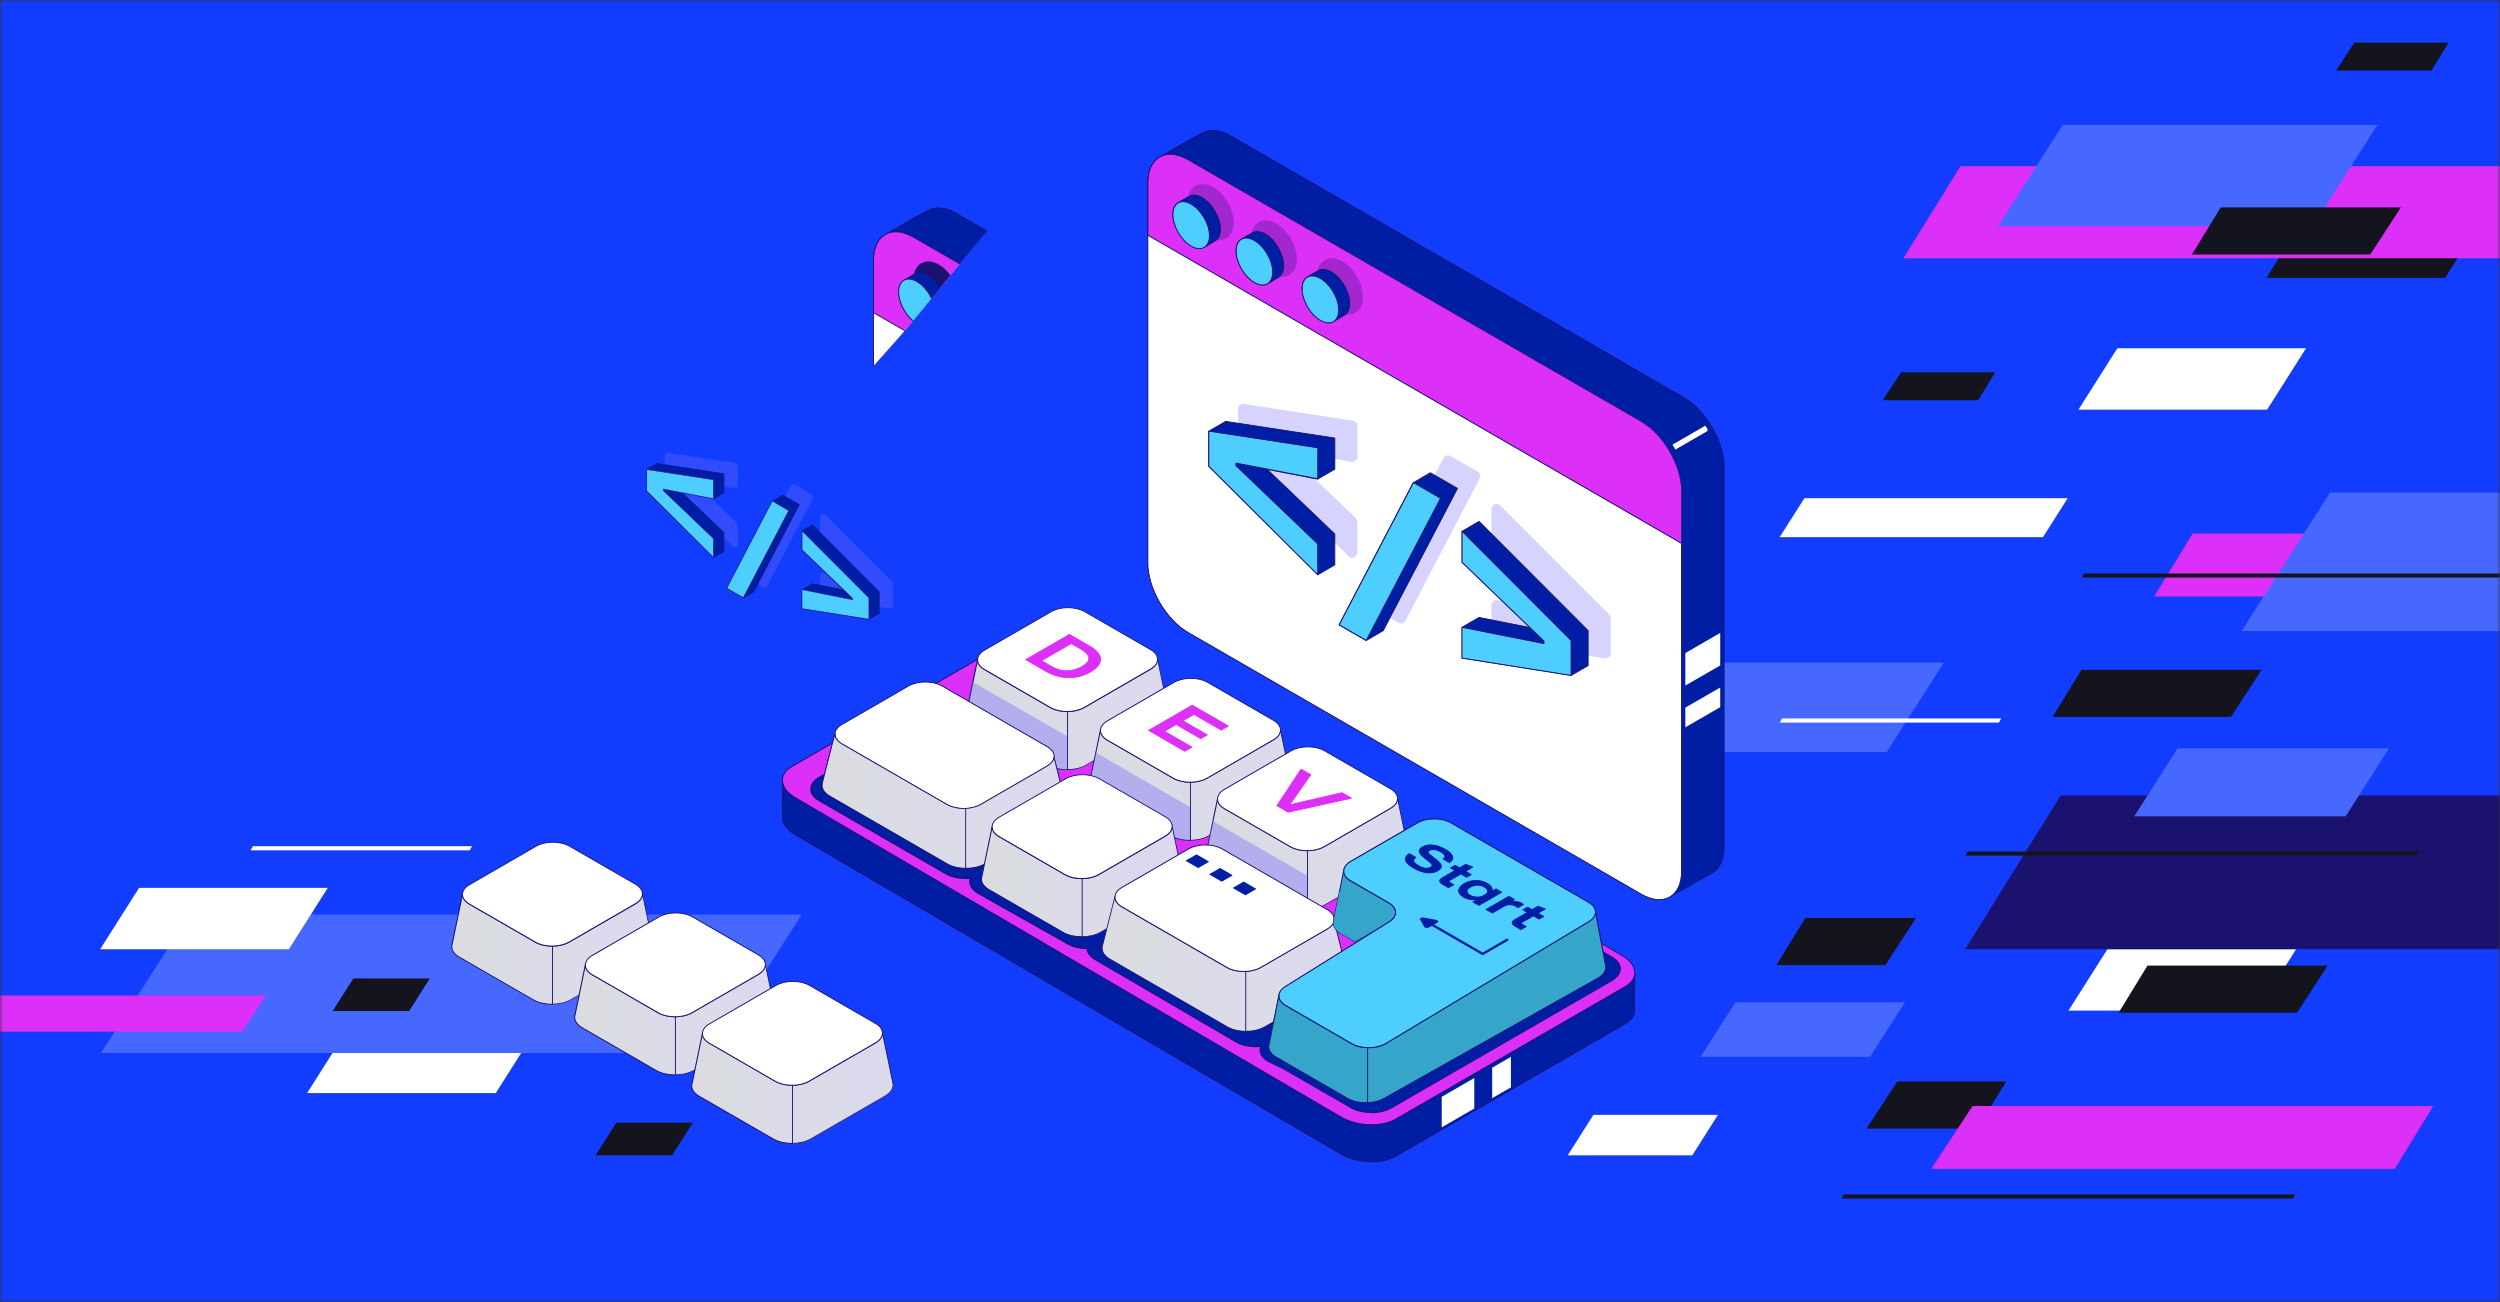 <svg width="384" height="200" viewBox="0 0 384 200" fill="none" xmlns="http://www.w3.org/2000/svg">
<rect x="0" y="0" width="384" height="200" fill="#333333" stroke="none"/>
<g clip-path="url(#clip0_813_2160)">
<mask id="mask0_813_2160" style="mask-type:luminance" maskUnits="userSpaceOnUse" x="0" y="0" width="384" height="200">
<path d="M384 0H0V200H384V0Z" fill="white"/>
</mask>
<g mask="url(#mask0_813_2160)">
<path d="M393.15 -12H-35V212.77H393.15V-12Z" fill="#123DFF"/>
<path d="M347.389 102.88L342.679 110.12H315.279L319.709 102.88H347.389Z" fill="#13141E"/>
<path d="M380.251 35.45L375.541 42.69H348.141L352.571 35.45H380.251Z" fill="#13141E"/>
<path d="M294.309 141L289.599 148.24H272.859L277.289 141H294.309Z" fill="#13141E"/>
<path d="M358.83 10.83L361.62 6.54H376.1L373.48 10.83H358.83Z" fill="#13141E"/>
<path d="M289.199 61.47L291.989 57.18H306.469L303.849 61.47H289.199Z" fill="#13141E"/>
<path d="M286.699 173.35L291.409 166.11H308.149L303.719 173.35H286.699Z" fill="#13141E"/>
<path d="M407.979 81.96L401.629 91.62H330.869L336.789 81.96H407.979Z" fill="#DC30F8"/>
<path d="M296.641 179.54L302.991 169.88H373.751L367.831 179.54H296.641Z" fill="#DC30F8"/>
<path d="M53.15 158.47H82.13L76.15 167.9H47.17L53.15 158.47Z" fill="white"/>
<path d="M325.23 53.49H354.21L348.23 62.92H319.25L325.23 53.49Z" fill="white"/>
<path d="M346.701 155.23H317.721L323.701 145.8H352.681L346.701 155.23Z" fill="white"/>
<path d="M259.931 177.46H240.801L244.751 171.24H263.881L259.931 177.46Z" fill="white"/>
<path d="M316.52 122.17H414.01L399.34 145.8H301.85L316.52 122.17Z" fill="#1B1270"/>
<path d="M301.129 25.53H402.909L394.139 39.67H292.359L301.129 25.53Z" fill="#DC30F8"/>
<path d="M360.29 125.39H327.82L334.49 114.94H366.96L360.29 125.39Z" fill="#4768FF"/>
<path d="M287.251 162.32H261.221L266.571 153.95H292.601L287.251 162.32Z" fill="#4768FF"/>
<path d="M355.23 34.74H306.9L316.83 19.2H365.16L355.23 34.74Z" fill="#4768FF"/>
<path d="M289.8 115.51H247.15L255.91 101.79H298.56L289.8 115.51Z" fill="#4768FF"/>
<path d="M410.421 96.93H344.311L357.891 75.67H424.001L410.421 96.93Z" fill="#4768FF"/>
<path d="M109.56 161.74H15.52L29.099 140.48H123.14L109.56 161.74Z" fill="#4768FF"/>
<path d="M66.02 150.29L62.84 155.3H51.09L54.27 150.29H66.16H66.01H66.02Z" fill="#13141E"/>
<path d="M106.41 172.45L103.23 177.46H91.481L94.66 172.45H106.55H106.4H106.41Z" fill="#13141E"/>
<path d="M307.029 110.99H273.369L273.719 110.36H307.379L307.029 110.99Z" fill="white"/>
<path d="M72.15 130.61H38.49L38.84 129.98H72.5L72.15 130.61Z" fill="white"/>
<path d="M320.2 88.08H389.45L389.1 88.71H319.75L320.1 88.08H320.21H320.2Z" fill="#13141E"/>
<path d="M302.331 130.79H371.581L371.231 131.42H301.881L302.231 130.79H302.341H302.331Z" fill="#13141E"/>
<path d="M352.109 184.1H282.859L283.209 183.47H352.559L352.209 184.1H352.099H352.109Z" fill="#13141E"/>
<path d="M277.159 76.52H317.599L313.799 82.5H273.359L277.159 76.52Z" fill="white"/>
<path d="M357.53 148.32L352.82 155.56H325.42L329.85 148.32H357.53Z" fill="#13141E"/>
<path d="M368.78 31.86L364.07 39.1H336.67L341.1 31.86H368.78Z" fill="#13141E"/>
<path d="M251.1 149.36C251.1 149.36 251.1 149.35 251.1 149.34C251.13 150.15 250.66 150.93 249.66 151.51L214.32 171.91C212.18 173.15 208.44 172.99 205.97 171.56L122.22 122.55C120.82 121.74 120.13 120.7 120.18 119.72C120.18 119.72 120.18 119.74 120.18 119.75C120.14 120.72 120.24 124.65 120.18 125.37C120.1 126.36 120.79 127.43 122.22 128.26L205.97 177.27C208.44 178.7 212.18 178.85 214.32 177.62L249.66 157.22C250.73 156.6 251.2 155.75 251.09 154.88C250.98 154.01 251.13 150.17 251.1 149.37V149.36Z" fill="#001EA4"/>
<path d="M210.69 178.52C209.03 178.52 207.29 178.12 205.93 177.33L122.18 128.32C120.77 127.51 120.02 126.43 120.11 125.37C120.14 124.98 120.13 123.68 120.11 122.41C120.1 121.28 120.08 120.2 120.11 119.75C120.11 119.75 120.11 119.74 120.11 119.73C120.11 119.73 120.15 119.65 120.19 119.65C120.23 119.65 120.26 119.69 120.26 119.73C120.21 120.72 120.94 121.73 122.26 122.5L206.01 171.51C208.46 172.92 212.17 173.08 214.29 171.86L249.63 151.46C250.57 150.92 251.07 150.17 251.04 149.36C251.04 149.32 251.07 149.29 251.11 149.29C251.15 149.29 251.18 149.32 251.18 149.36V149.38C251.18 149.67 251.18 150.35 251.16 151.14C251.13 152.56 251.1 154.33 251.16 154.89C251.28 155.83 250.76 156.69 249.7 157.3L214.36 177.7C213.38 178.26 212.07 178.54 210.7 178.54L210.69 178.52ZM120.24 120.58C120.24 121.09 120.24 121.74 120.26 122.41C120.27 123.68 120.29 124.99 120.26 125.38C120.18 126.39 120.91 127.41 122.26 128.2L206.01 177.21C208.46 178.62 212.17 178.78 214.29 177.56L249.63 157.16C250.64 156.58 251.13 155.77 251.02 154.89C250.95 154.32 250.98 152.55 251.02 151.12C251.02 150.78 251.03 150.45 251.04 150.18C250.82 150.72 250.37 151.2 249.71 151.58L214.37 171.98C212.21 173.23 208.44 173.07 205.95 171.63L122.2 122.62C121.2 122.04 120.53 121.33 120.26 120.58H120.24Z" fill="#1B1270"/>
<path d="M205.97 171.57L122.22 122.56C119.75 121.13 119.48 118.98 121.62 117.74L156.96 97.34C159.1 96.1 162.84 96.26 165.31 97.69L249.06 146.7C251.53 148.13 251.8 150.28 249.66 151.52L214.32 171.92C212.18 173.16 208.44 173 205.97 171.57Z" fill="#DC30F8"/>
<path d="M210.69 172.82C209.03 172.82 207.29 172.42 205.93 171.63L122.18 122.62C120.86 121.86 120.1 120.84 120.1 119.83C120.1 118.99 120.63 118.23 121.58 117.67L156.92 97.27C159.08 96.02 162.85 96.18 165.34 97.62L249.09 146.63C250.41 147.39 251.17 148.41 251.17 149.42C251.17 150.26 250.64 151.02 249.69 151.58L214.35 171.98C213.37 172.54 212.06 172.82 210.69 172.82ZM206.01 171.51C208.46 172.92 212.17 173.08 214.29 171.86L249.63 151.46C250.54 150.94 251.04 150.21 251.04 149.43C251.04 148.47 250.31 147.5 249.03 146.77L165.28 97.76C162.83 96.35 159.12 96.19 157 97.41L121.66 117.81C120.75 118.33 120.25 119.06 120.25 119.84C120.25 120.8 120.98 121.77 122.26 122.5L206.01 171.51Z" fill="#1B1270"/>
<path d="M221.449 173.16L226.449 170.27V165.58L221.449 168.47V173.16Z" fill="white"/>
<path d="M232.079 162.33L229.199 164V168.68L232.079 167.02V162.33Z" fill="white"/>
<path d="M179.44 109.1C179.44 109.01 179.41 108.93 179.39 108.84L177.8 101.2C177.84 101.77 177.48 102.35 176.72 102.78L166.53 108.67C165.09 109.5 162.77 109.5 161.34 108.68L151.22 102.84C150.49 102.42 150.14 101.87 150.16 101.32L148.61 108.83C148.55 108.98 148.52 109.14 148.52 109.29V109.3C148.5 109.92 148.9 110.54 149.71 111L161.04 117.54C162.64 118.46 165.24 118.46 166.84 117.53L178.25 110.94C179.13 110.43 179.53 109.76 179.45 109.1H179.44Z" fill="url(#paint0_linear_813_2160)"/>
<path d="M163.9 118.3C162.84 118.3 161.78 118.07 160.98 117.6L149.65 111.06C148.85 110.6 148.41 109.97 148.42 109.3C148.42 109.3 148.42 109.28 148.42 109.27C148.42 109.11 148.46 108.95 148.52 108.79L150.07 101.28C150.07 101.28 150.09 101.23 150.12 101.23C150.14 101.23 150.17 101.23 150.18 101.24C150.2 101.25 150.21 101.28 150.21 101.3C150.19 101.85 150.56 102.37 151.24 102.76L161.36 108.6C162.76 109.41 165.06 109.41 166.47 108.59L176.66 102.7C177.36 102.3 177.74 101.74 177.7 101.18C177.7 101.14 177.72 101.11 177.76 101.1C177.8 101.1 177.83 101.12 177.84 101.16L179.43 108.8C179.46 108.88 179.47 108.97 179.48 109.07C179.56 109.78 179.11 110.48 178.24 110.98L166.83 117.57C166.01 118.04 164.94 118.28 163.87 118.28L163.9 118.3ZM148.58 109.3C148.56 109.92 148.97 110.5 149.73 110.94L161.06 117.48C162.63 118.39 165.21 118.38 166.79 117.47L178.2 110.88C179.02 110.41 179.44 109.76 179.37 109.11C179.37 109.03 179.34 108.94 179.32 108.86L177.82 101.65C177.69 102.1 177.32 102.52 176.76 102.85L166.57 108.74C165.12 109.58 162.76 109.58 161.31 108.75L151.19 102.91C150.64 102.59 150.28 102.19 150.15 101.75L148.68 108.85C148.68 108.85 148.68 108.85 148.68 108.86C148.63 109 148.6 109.15 148.59 109.3H148.58Z" fill="#1B1270"/>
<path d="M161.431 93.96L151.241 99.85C149.801 100.68 149.791 102.02 151.221 102.84L161.341 108.68C162.771 109.5 165.091 109.5 166.531 108.67L176.721 102.78C178.161 101.95 178.171 100.61 176.741 99.79L166.621 93.95C165.191 93.13 162.871 93.13 161.431 93.96Z" fill="white"/>
<path d="M163.91 109.37C162.96 109.37 162.02 109.16 161.3 108.75L151.18 102.91C150.47 102.5 150.08 101.95 150.08 101.36C150.08 100.77 150.48 100.21 151.2 99.79L161.39 93.9C162.84 93.06 165.2 93.06 166.65 93.89L176.77 99.73C177.48 100.14 177.87 100.69 177.87 101.28C177.87 101.87 177.47 102.43 176.75 102.85L166.56 108.74C165.83 109.16 164.87 109.37 163.91 109.37ZM161.47 94.02L151.28 99.91C150.6 100.3 150.23 100.81 150.23 101.35C150.23 101.89 150.6 102.39 151.26 102.77L161.38 108.61C162.78 109.42 165.08 109.42 166.49 108.6L176.68 102.71C177.36 102.32 177.73 101.81 177.73 101.27C177.73 100.73 177.36 100.23 176.7 99.85L166.58 94.01C165.18 93.2 162.88 93.2 161.47 94.02Z" fill="#1B1270"/>
<path opacity="0.4" d="M163.99 113.15L149.44 104.75L148.6 108.83C148.54 108.98 148.51 109.14 148.51 109.29V109.3C148.49 109.92 148.89 110.54 149.7 111L161.03 117.54C161.85 118.01 162.92 118.24 164 118.23V113.15H163.99Z" fill="#796DFE"/>
<path d="M163.98 118.3C163.98 118.3 163.91 118.27 163.91 118.23V109.3C163.91 109.3 163.94 109.23 163.98 109.23C164.02 109.23 164.05 109.26 164.05 109.3V118.23C164.05 118.23 164.02 118.3 163.98 118.3Z" fill="#1B1270"/>
<path d="M164.261 97.45L167.391 99.26C168.141 99.7 168.641 100.14 168.871 100.6C169.111 101.06 169.101 101.51 168.871 101.95C168.631 102.39 168.181 102.81 167.501 103.2C166.781 103.61 166.031 103.88 165.261 104.01C164.481 104.13 163.701 104.12 162.921 103.97C162.141 103.82 161.401 103.54 160.691 103.13L157.561 101.32L164.261 97.45ZM161.511 102.37C162.311 102.83 163.101 103.05 163.901 103.04C164.701 103.03 165.451 102.81 166.171 102.4C166.951 101.95 167.311 101.49 167.251 101.03C167.191 100.57 166.801 100.14 166.091 99.73L164.551 98.84L159.971 101.48L161.511 102.37Z" fill="#DC30F8"/>
<path d="M164.2 104.16C163.77 104.16 163.34 104.12 162.91 104.04C162.13 103.89 161.37 103.61 160.65 103.19L157.52 101.38C157.52 101.38 157.48 101.34 157.48 101.32C157.48 101.3 157.49 101.27 157.52 101.26L164.22 97.39C164.22 97.39 164.27 97.38 164.29 97.39L167.42 99.2C168.18 99.64 168.69 100.1 168.93 100.57C169.18 101.05 169.17 101.53 168.93 101.99C168.69 102.44 168.22 102.87 167.53 103.27C166.81 103.69 166.04 103.96 165.26 104.08C164.9 104.14 164.55 104.16 164.19 104.16H164.2ZM157.7 101.32L160.72 103.07C161.42 103.48 162.17 103.75 162.93 103.9C163.7 104.05 164.47 104.06 165.24 103.94C166.01 103.82 166.75 103.55 167.46 103.14C168.12 102.76 168.57 102.35 168.8 101.92C169.03 101.5 169.03 101.08 168.8 100.64C168.57 100.2 168.08 99.76 167.34 99.33L164.25 97.54L157.69 101.33L157.7 101.32ZM163.83 103.11C163.05 103.11 162.25 102.88 161.47 102.43L159.93 101.54C159.93 101.54 159.89 101.5 159.89 101.48C159.89 101.46 159.9 101.43 159.93 101.42L164.51 98.78C164.51 98.78 164.56 98.77 164.58 98.78L166.12 99.67C166.85 100.09 167.25 100.55 167.32 101.03C167.39 101.52 167.01 102 166.2 102.47C165.48 102.89 164.7 103.11 163.89 103.12C163.87 103.12 163.84 103.12 163.82 103.12L163.83 103.11ZM160.11 101.48L161.54 102.31C162.32 102.76 163.11 102.98 163.89 102.97C164.67 102.96 165.42 102.74 166.13 102.34C166.88 101.91 167.23 101.47 167.18 101.05C167.12 100.62 166.74 100.2 166.05 99.8L164.54 98.93L160.1 101.49L160.11 101.48Z" fill="#DC30F8"/>
<path d="M198.309 119.95C198.309 119.86 198.279 119.78 198.259 119.69L196.669 112.05C196.709 112.62 196.349 113.2 195.589 113.63L185.399 119.52C183.959 120.35 181.639 120.35 180.209 119.53L170.089 113.69C169.359 113.27 169.009 112.72 169.029 112.17L167.479 119.68C167.419 119.83 167.389 119.99 167.389 120.14V120.15C167.369 120.77 167.769 121.39 168.579 121.85L179.909 128.39C181.509 129.31 184.109 129.31 185.709 128.38L197.119 121.79C197.999 121.28 198.399 120.61 198.319 119.95H198.309Z" fill="url(#paint1_linear_813_2160)"/>
<path d="M182.779 129.15C181.719 129.15 180.659 128.92 179.859 128.45L168.529 121.91C167.729 121.45 167.289 120.82 167.299 120.15C167.299 120.15 167.299 120.13 167.299 120.12C167.299 119.96 167.339 119.8 167.399 119.65L168.949 112.14C168.949 112.14 168.969 112.09 168.999 112.09C169.019 112.09 169.049 112.09 169.069 112.09C169.089 112.1 169.099 112.13 169.099 112.15C169.079 112.7 169.449 113.22 170.129 113.61L180.249 119.45C181.649 120.26 183.949 120.26 185.359 119.44L195.549 113.55C196.249 113.15 196.629 112.59 196.589 112.03C196.589 111.99 196.609 111.96 196.649 111.95C196.689 111.95 196.719 111.97 196.729 112.01L198.319 119.65C198.349 119.73 198.359 119.82 198.369 119.92C198.449 120.63 197.999 121.33 197.129 121.83L185.719 128.42C184.899 128.89 183.829 129.13 182.759 129.13L182.779 129.15ZM167.449 120.15C167.429 120.77 167.839 121.35 168.599 121.79L179.929 128.33C181.499 129.24 184.079 129.23 185.659 128.32L197.069 121.73C197.889 121.26 198.309 120.61 198.239 119.96C198.239 119.88 198.209 119.79 198.189 119.71L196.689 112.5C196.559 112.95 196.189 113.37 195.629 113.7L185.439 119.59C183.989 120.43 181.629 120.43 180.179 119.6L170.059 113.76C169.509 113.44 169.149 113.04 169.019 112.6L167.549 119.7C167.549 119.7 167.549 119.7 167.549 119.71C167.499 119.85 167.469 120 167.459 120.15H167.449Z" fill="#1B1270"/>
<path d="M180.3 104.81L170.11 110.7C168.67 111.53 168.66 112.87 170.09 113.69L180.21 119.53C181.64 120.35 183.96 120.35 185.4 119.52L195.59 113.63C197.03 112.8 197.04 111.46 195.61 110.64L185.49 104.8C184.06 103.98 181.74 103.98 180.3 104.81Z" fill="white"/>
<path d="M182.789 120.22C181.839 120.22 180.899 120.01 180.179 119.6L170.059 113.76C169.349 113.35 168.959 112.8 168.959 112.21C168.959 111.62 169.359 111.06 170.079 110.64L180.269 104.75C181.719 103.91 184.079 103.91 185.529 104.74L195.649 110.58C196.359 110.99 196.749 111.54 196.749 112.13C196.749 112.72 196.349 113.28 195.629 113.7L185.439 119.59C184.709 120.01 183.749 120.22 182.789 120.22ZM182.919 104.26C181.989 104.26 181.059 104.47 180.349 104.88L170.159 110.77C169.479 111.16 169.109 111.67 169.109 112.21C169.109 112.75 169.479 113.25 170.139 113.63L180.259 119.47C181.659 120.28 183.959 120.28 185.369 119.46L195.559 113.57C196.239 113.18 196.609 112.67 196.609 112.13C196.609 111.59 196.239 111.09 195.579 110.71L185.459 104.87C184.759 104.47 183.839 104.26 182.919 104.26Z" fill="#1B1270"/>
<path opacity="0.4" d="M182.86 124.001L168.31 115.601L167.47 119.681C167.41 119.831 167.38 119.991 167.38 120.141V120.151C167.36 120.771 167.76 121.391 168.57 121.851L179.9 128.391C180.72 128.861 181.79 129.091 182.87 129.081V124.001H182.86Z" fill="#796DFE"/>
<path d="M182.849 129.151C182.849 129.151 182.779 129.121 182.779 129.081V120.151C182.779 120.151 182.809 120.081 182.849 120.081C182.889 120.081 182.919 120.111 182.919 120.151V129.081C182.919 129.081 182.889 129.151 182.849 129.151Z" fill="#1B1270"/>
<path d="M183.139 108.311L188.679 111.511L187.599 112.141L183.399 109.721L181.689 110.711L185.439 112.881L184.429 113.461L180.679 111.291L178.869 112.341L183.089 114.771L182.009 115.401L176.449 112.191L183.149 108.321L183.139 108.311Z" fill="#DC30F8"/>
<path d="M181.99 115.46C181.99 115.46 181.97 115.46 181.95 115.46L176.39 112.25C176.39 112.25 176.35 112.21 176.35 112.19C176.35 112.17 176.36 112.14 176.39 112.13L183.09 108.26C183.09 108.26 183.14 108.25 183.16 108.26L188.7 111.46C188.7 111.46 188.74 111.5 188.74 111.52C188.74 111.54 188.73 111.57 188.7 111.58L187.62 112.21C187.62 112.21 187.57 112.22 187.55 112.21L183.39 109.81L181.82 110.71L185.46 112.81C185.46 112.81 185.5 112.85 185.5 112.87C185.5 112.89 185.49 112.92 185.46 112.93L184.45 113.51C184.45 113.51 184.4 113.52 184.38 113.51L180.66 111.36L178.99 112.32L183.1 114.69C183.1 114.69 183.14 114.73 183.14 114.75C183.14 114.77 183.13 114.8 183.1 114.81L182.02 115.44C182.02 115.44 182 115.44 181.98 115.44L181.99 115.46ZM176.58 112.18L182 115.31L182.94 114.77L178.83 112.4C178.83 112.4 178.79 112.36 178.79 112.34C178.79 112.32 178.8 112.29 178.83 112.28L180.64 111.23C180.64 111.23 180.69 111.22 180.71 111.23L184.43 113.38L185.3 112.88L181.66 110.78C181.66 110.78 181.62 110.74 181.62 110.72C181.62 110.7 181.63 110.67 181.66 110.66L183.37 109.67C183.37 109.67 183.42 109.66 183.44 109.67L187.6 112.07L188.54 111.53L183.14 108.41L176.58 112.2V112.18Z" fill="#DC30F8"/>
<path d="M216.3 130.48C216.3 130.39 216.27 130.31 216.25 130.22L214.66 122.58C214.7 123.15 214.34 123.73 213.58 124.16L203.39 130.05C201.95 130.88 199.63 130.88 198.2 130.06L188.08 124.22C187.35 123.8 187 123.25 187.02 122.7L185.47 130.21C185.41 130.36 185.38 130.52 185.38 130.67V130.68C185.36 131.3 185.76 131.92 186.57 132.38L197.9 138.92C199.5 139.84 202.1 139.84 203.7 138.91L215.11 132.32C215.99 131.81 216.39 131.14 216.31 130.48H216.3Z" fill="url(#paint2_linear_813_2160)"/>
<path d="M200.769 139.68C199.709 139.68 198.649 139.45 197.849 138.98L186.519 132.44C185.719 131.98 185.279 131.35 185.289 130.68C185.289 130.68 185.289 130.66 185.289 130.65C185.289 130.49 185.329 130.33 185.389 130.17L186.939 122.66C186.939 122.66 186.959 122.61 186.989 122.61C187.009 122.61 187.039 122.61 187.059 122.61C187.079 122.62 187.089 122.65 187.089 122.67C187.069 123.22 187.439 123.74 188.119 124.13L198.239 129.97C199.639 130.78 201.939 130.78 203.349 129.96L213.539 124.07C214.239 123.67 214.619 123.11 214.579 122.55C214.579 122.51 214.599 122.48 214.639 122.47C214.679 122.47 214.709 122.49 214.719 122.53L216.309 130.17C216.339 130.25 216.349 130.34 216.359 130.44C216.439 131.15 215.989 131.85 215.119 132.35L203.709 138.94C202.889 139.41 201.819 139.65 200.749 139.65L200.769 139.68ZM185.439 130.67C185.419 131.29 185.829 131.87 186.589 132.31L197.919 138.85C199.489 139.76 202.069 139.75 203.649 138.84L215.059 132.25C215.879 131.78 216.299 131.13 216.229 130.48C216.229 130.4 216.199 130.31 216.179 130.23L214.679 123.02C214.549 123.47 214.179 123.89 213.619 124.22L203.429 130.11C201.979 130.95 199.619 130.95 198.169 130.12L188.049 124.28C187.499 123.96 187.139 123.56 187.009 123.12L185.539 130.22C185.539 130.22 185.539 130.22 185.539 130.23C185.489 130.37 185.459 130.52 185.449 130.67H185.439Z" fill="#1B1270"/>
<path d="M198.29 115.341L188.1 121.231C186.66 122.061 186.65 123.401 188.08 124.221L198.2 130.061C199.63 130.881 201.95 130.881 203.39 130.051L213.58 124.161C215.02 123.331 215.03 121.991 213.6 121.171L203.48 115.331C202.05 114.511 199.73 114.511 198.29 115.341Z" fill="white"/>
<path d="M200.769 130.74C199.819 130.74 198.879 130.53 198.159 130.12L188.039 124.28C187.329 123.87 186.939 123.32 186.939 122.73C186.939 122.13 187.339 121.58 188.059 121.16L198.249 115.27C199.699 114.43 202.059 114.43 203.509 115.26L213.629 121.1C214.339 121.51 214.729 122.06 214.729 122.65C214.729 123.24 214.329 123.8 213.609 124.22L203.419 130.11C202.689 130.53 201.729 130.74 200.769 130.74ZM200.899 114.78C199.969 114.78 199.039 114.99 198.329 115.4L188.139 121.29C187.459 121.68 187.089 122.19 187.089 122.73C187.089 123.27 187.459 123.77 188.119 124.15L198.239 129.99C199.639 130.8 201.939 130.8 203.349 129.98L213.539 124.09C214.219 123.7 214.589 123.19 214.589 122.65C214.589 122.11 214.219 121.61 213.559 121.23L203.439 115.39C202.739 114.99 201.819 114.78 200.899 114.78Z" fill="#1B1270"/>
<path opacity="0.4" d="M200.85 134.53L186.3 126.13L185.46 130.21C185.4 130.36 185.37 130.52 185.37 130.67V130.68C185.35 131.3 185.75 131.92 186.56 132.38L197.89 138.92C198.71 139.39 199.78 139.62 200.86 139.61V134.53H200.85Z" fill="#796DFE"/>
<path d="M200.84 139.68C200.84 139.68 200.77 139.65 200.77 139.61V130.68C200.77 130.68 200.8 130.61 200.84 130.61C200.88 130.61 200.91 130.64 200.91 130.68V139.61C200.91 139.61 200.88 139.68 200.84 139.68Z" fill="#1B1270"/>
<path d="M199.849 118.14L201.329 118.99L198.489 123.05L198.069 123.59L198.129 123.63L199.049 123.4L206.099 121.76L207.579 122.61L197.869 124.75L196.139 123.75L199.849 118.15V118.14Z" fill="#DC30F8"/>
<path d="M197.868 124.81C197.868 124.81 197.848 124.81 197.828 124.81L196.098 123.81C196.098 123.81 196.068 123.78 196.068 123.76C196.068 123.74 196.068 123.72 196.078 123.7L199.788 118.1C199.788 118.1 199.848 118.06 199.888 118.08L201.368 118.93C201.368 118.93 201.398 118.96 201.398 118.98C201.398 119 201.398 119.02 201.388 119.04L198.548 123.1L198.208 123.54L199.038 123.33L206.088 121.69C206.088 121.69 206.128 121.69 206.138 121.69L207.618 122.54C207.618 122.54 207.658 122.58 207.658 122.61C207.658 122.64 207.628 122.66 207.598 122.67L197.888 124.81C197.888 124.81 197.878 124.81 197.868 124.81ZM196.238 123.72L197.878 124.67L207.378 122.58L206.088 121.83L199.068 123.47L198.148 123.7C198.148 123.7 198.108 123.7 198.098 123.7L198.038 123.66C198.038 123.66 198.008 123.63 198.008 123.61C198.008 123.59 198.008 123.57 198.018 123.55L198.438 123.01L201.228 119.01L199.878 118.23L196.248 123.71L196.238 123.72Z" fill="#DC30F8"/>
<path d="M247.619 146.97L246.989 146.61L235.369 139.9L230.529 137.11C230.359 137.26 230.189 137.42 230.019 137.57C228.589 138.84 228.929 138.95 227.349 140.04C225.629 141.22 223.799 142.17 221.939 143.09C219.129 144.49 216.269 145.84 213.519 147.37C213.719 148.15 213.289 148.97 212.259 149.56L210.449 150.61C209.529 150.27 208.439 150.15 207.389 150.24C207.409 150.17 207.429 150.1 207.449 150.03C207.609 149.28 207.199 148.5 206.199 147.92L186.769 136.7C185.949 136.23 184.879 135.98 183.799 135.96C183.759 135.34 183.329 134.74 182.519 134.27L168.759 126.51C167.729 125.91 166.309 125.68 164.959 125.8C164.979 125.73 164.999 125.66 165.019 125.59C165.179 124.84 164.769 124.06 163.769 123.48L144.339 112.26C142.619 111.27 139.829 111.27 138.099 112.27L125.829 119.35C124.969 119.84 124.539 120.49 124.529 121.14C124.519 121.8 124.939 122.46 125.809 122.96L145.239 134.18C146.269 134.78 147.689 135.01 149.039 134.89C148.979 135.05 148.949 135.22 148.949 135.38C148.939 136.04 149.359 136.7 150.229 137.2L163.989 144.96C164.809 145.43 165.879 145.68 166.959 145.7C166.999 146.32 167.429 146.92 168.239 147.39L189.829 160.01C190.859 160.61 192.279 160.84 193.629 160.72C193.569 160.88 193.539 161.05 193.539 161.21C193.529 161.87 193.949 162.53 194.819 163.03L197.289 164.24L207.489 170.13C209.219 171.13 212.029 171.12 213.769 170.12L247.599 150.58C249.339 149.58 249.349 147.95 247.619 146.96V146.97Z" fill="#001EA4"/>
<path d="M210.599 170.96C209.459 170.96 208.309 170.71 207.449 170.21L197.249 164.32L194.779 163.12C193.909 162.62 193.439 161.95 193.459 161.24C193.459 161.1 193.479 160.96 193.519 160.83C192.149 160.94 190.759 160.67 189.789 160.1L168.199 147.48C167.419 147.03 166.959 146.44 166.889 145.8C165.779 145.77 164.739 145.51 163.949 145.05L150.189 137.29C149.329 136.79 148.859 136.12 148.869 135.41C148.869 135.27 148.889 135.13 148.929 135C147.559 135.11 146.169 134.84 145.199 134.27L125.769 123.05C124.909 122.55 124.439 121.88 124.449 121.17C124.459 120.47 124.939 119.81 125.789 119.32L138.059 112.24C139.809 111.23 142.639 111.23 144.369 112.23L163.799 123.45C164.789 124.02 165.259 124.82 165.079 125.63C165.079 125.67 165.059 125.7 165.049 125.74C166.419 125.63 167.809 125.9 168.779 126.47L182.539 134.23C183.319 134.68 183.779 135.28 183.849 135.92C184.959 135.95 185.999 136.21 186.789 136.67L206.219 147.89C207.209 148.46 207.679 149.26 207.499 150.07C207.499 150.11 207.479 150.14 207.469 150.18C208.499 150.1 209.539 150.23 210.419 150.55L212.199 149.52C213.179 148.95 213.629 148.18 213.429 147.4C213.429 147.37 213.429 147.34 213.459 147.32C215.509 146.18 217.639 145.13 219.709 144.12C220.419 143.77 221.159 143.41 221.879 143.05C223.739 142.12 225.559 141.19 227.279 140C228.199 139.37 228.459 139.08 228.819 138.67C229.069 138.39 229.359 138.06 229.949 137.54C230.119 137.39 230.289 137.24 230.459 137.08C230.479 137.06 230.519 137.06 230.539 137.08L247.629 146.95C248.479 147.44 248.949 148.1 248.949 148.81C248.949 149.52 248.469 150.19 247.599 150.7L213.769 170.24C212.889 170.75 211.729 171 210.569 171L210.599 170.96ZM193.619 160.67C193.619 160.67 193.659 160.68 193.679 160.7C193.699 160.72 193.699 160.75 193.689 160.77C193.629 160.93 193.599 161.08 193.599 161.24C193.589 161.9 194.029 162.52 194.849 163L197.319 164.2L207.519 170.09C209.219 171.07 212.009 171.07 213.729 170.08L247.559 150.54C248.379 150.07 248.839 149.44 248.839 148.78C248.839 148.12 248.399 147.51 247.589 147.04L230.549 137.2C230.389 137.34 230.239 137.48 230.079 137.62C229.499 138.14 229.209 138.46 228.959 138.74C228.609 139.13 228.329 139.45 227.399 140.09C225.669 141.28 223.849 142.22 221.979 143.15C221.259 143.51 220.519 143.87 219.809 144.22C217.759 145.23 215.639 146.27 213.609 147.39C213.789 148.21 213.299 149.03 212.299 149.61L210.489 150.66C210.489 150.66 210.449 150.67 210.429 150.66C209.529 150.33 208.459 150.2 207.399 150.3C207.379 150.3 207.349 150.3 207.339 150.27C207.319 150.25 207.319 150.22 207.329 150.2C207.349 150.14 207.369 150.07 207.389 150C207.549 149.25 207.109 148.51 206.179 147.97L186.749 136.75C185.969 136.3 184.929 136.04 183.819 136.02C183.779 136.02 183.749 135.99 183.749 135.95C183.709 135.33 183.269 134.75 182.509 134.31L168.749 126.55C167.769 125.99 166.369 125.72 164.989 125.85C164.969 125.85 164.939 125.85 164.929 125.82C164.909 125.8 164.909 125.77 164.919 125.75C164.939 125.68 164.959 125.62 164.979 125.55C165.139 124.8 164.699 124.06 163.769 123.52L144.339 112.3C142.639 111.32 139.879 111.33 138.169 112.31L125.899 119.39C125.089 119.85 124.639 120.47 124.629 121.11C124.619 121.77 125.059 122.39 125.879 122.87L145.309 134.09C146.289 134.65 147.689 134.92 149.069 134.79C149.089 134.79 149.119 134.79 149.129 134.82C149.139 134.84 149.149 134.87 149.139 134.89C149.079 135.05 149.049 135.2 149.049 135.36C149.039 136.02 149.479 136.64 150.299 137.12L164.059 144.88C164.839 145.33 165.879 145.59 166.989 145.61C167.029 145.61 167.059 145.64 167.059 145.68C167.099 146.3 167.539 146.88 168.299 147.32L189.889 159.94C190.869 160.5 192.269 160.76 193.649 160.64L193.619 160.67Z" fill="#1B1270"/>
<path d="M163.87 124.19V124.18C163.86 124.12 163.84 124.06 163.82 124L161.91 116.36H161.9C161.83 116.84 161.47 117.31 160.83 117.68L150.64 123.57C149.2 124.4 146.88 124.4 145.45 123.58L129.31 114.26C128.53 113.81 128.18 113.2 128.26 112.61L126.32 120.28C126.32 120.28 126.32 120.28 126.32 120.29C126.14 121 126.53 121.74 127.47 122.29L145.51 132.7C147.1 133.62 149.7 133.62 151.31 132.69L162.7 126.11C163.61 125.58 164.01 124.87 163.89 124.19H163.87Z" fill="#00D39C"/>
<path d="M148.369 133.46C147.309 133.46 146.259 133.23 145.459 132.77L127.419 122.36C126.479 121.82 126.049 121.06 126.239 120.29V120.27L128.189 112.6C128.189 112.56 128.239 112.54 128.269 112.55C128.309 112.55 128.329 112.59 128.329 112.63C128.249 113.22 128.619 113.79 129.349 114.21L145.489 123.53C146.889 124.34 149.189 124.34 150.599 123.52L160.789 117.63C161.379 117.29 161.749 116.84 161.819 116.36C161.819 116.33 161.849 116.3 161.879 116.3H161.889C161.889 116.3 161.959 116.32 161.969 116.35L163.879 123.99C163.899 124.05 163.909 124.11 163.929 124.18V124.2C164.059 124.94 163.609 125.67 162.699 126.19L151.309 132.77C150.489 133.24 149.419 133.48 148.359 133.48L148.369 133.46ZM126.379 120.3C126.209 121.01 126.609 121.71 127.489 122.22L145.529 132.63C147.099 133.54 149.669 133.53 151.249 132.62L162.639 126.04C163.489 125.55 163.909 124.87 163.789 124.19C163.779 124.12 163.759 124.06 163.749 124.01L161.899 116.61C161.749 117.03 161.389 117.42 160.859 117.73L150.669 123.62C149.219 124.46 146.859 124.46 145.409 123.63L129.269 114.31C128.689 113.97 128.319 113.54 128.209 113.07L126.379 120.29V120.3Z" fill="#1B1270"/>
<path d="M160.85 114.69L144.71 105.37C143.28 104.55 140.96 104.55 139.52 105.38L129.33 111.27C127.89 112.1 127.88 113.44 129.31 114.26L145.45 123.58C146.88 124.4 149.2 124.4 150.64 123.57L160.83 117.68C162.27 116.85 162.28 115.51 160.85 114.69Z" fill="white"/>
<path d="M148.03 124.26C147.08 124.26 146.14 124.05 145.42 123.64L129.28 114.32C128.57 113.91 128.18 113.36 128.18 112.77C128.18 112.17 128.58 111.62 129.3 111.2L139.49 105.31C140.94 104.47 143.3 104.47 144.75 105.3L160.89 114.62C161.6 115.03 161.99 115.58 161.99 116.17C161.99 116.76 161.59 117.32 160.87 117.74L150.68 123.63C149.95 124.05 148.99 124.26 148.03 124.26ZM142.13 104.82C141.2 104.82 140.27 105.03 139.56 105.44L129.37 111.33C128.69 111.72 128.32 112.23 128.32 112.77C128.32 113.31 128.69 113.81 129.35 114.19L145.49 123.51C146.89 124.32 149.19 124.32 150.6 123.5L160.79 117.61C161.47 117.22 161.84 116.71 161.84 116.17C161.84 115.63 161.47 115.13 160.81 114.75L144.67 105.43C143.97 105.03 143.05 104.82 142.13 104.82Z" fill="#1B1270"/>
<path d="M163.87 124.19V124.18C163.86 124.12 163.84 124.06 163.82 124L161.91 116.36H161.9C161.83 116.84 161.47 117.31 160.83 117.68L150.64 123.57C149.2 124.4 146.88 124.4 145.45 123.58L129.31 114.26C128.53 113.81 128.18 113.2 128.26 112.61L126.32 120.28C126.32 120.28 126.32 120.28 126.32 120.29C126.14 121 126.53 121.74 127.47 122.29L145.51 132.7C147.1 133.62 149.7 133.62 151.31 132.69L162.7 126.11C163.61 125.58 164.01 124.87 163.89 124.19H163.87Z" fill="url(#paint3_linear_813_2160)"/>
<path d="M148.369 133.46C147.309 133.46 146.259 133.23 145.459 132.77L127.419 122.36C126.479 121.82 126.049 121.06 126.239 120.29V120.27L128.189 112.6C128.189 112.56 128.239 112.54 128.269 112.55C128.309 112.55 128.329 112.59 128.329 112.63C128.249 113.22 128.619 113.79 129.349 114.21L145.489 123.53C146.889 124.34 149.189 124.34 150.599 123.52L160.789 117.63C161.379 117.29 161.749 116.84 161.819 116.36C161.819 116.33 161.849 116.3 161.879 116.3H161.889C161.889 116.3 161.959 116.32 161.969 116.35L163.879 123.99C163.899 124.05 163.909 124.11 163.929 124.18V124.2C164.059 124.94 163.609 125.67 162.699 126.19L151.309 132.77C150.489 133.24 149.419 133.48 148.359 133.48L148.369 133.46ZM126.379 120.3C126.209 121.01 126.609 121.71 127.489 122.22L145.529 132.63C147.099 133.54 149.669 133.53 151.249 132.62L162.639 126.04C163.489 125.55 163.909 124.87 163.789 124.19C163.779 124.12 163.759 124.06 163.749 124.01L161.899 116.61C161.749 117.03 161.389 117.42 160.859 117.73L150.669 123.62C149.219 124.46 146.859 124.46 145.409 123.63L129.269 114.31C128.689 113.97 128.319 113.54 128.209 113.07L126.379 120.29V120.3Z" fill="#1B1270"/>
<path d="M148.33 133.46C148.33 133.46 148.26 133.43 148.26 133.39V124.19C148.26 124.19 148.29 124.12 148.33 124.12C148.37 124.12 148.4 124.15 148.4 124.19V133.39C148.4 133.39 148.37 133.46 148.33 133.46Z" fill="#1B1270"/>
<path d="M181.68 134.76C181.68 134.67 181.65 134.59 181.63 134.5L180.04 126.86C180.08 127.43 179.72 128.01 178.96 128.44L168.77 134.33C167.33 135.16 165.01 135.16 163.58 134.34L153.46 128.5C152.73 128.08 152.38 127.53 152.4 126.98L150.85 134.49C150.79 134.64 150.76 134.8 150.76 134.95V134.96C150.74 135.58 151.14 136.2 151.95 136.66L163.28 143.2C164.88 144.12 167.48 144.12 169.08 143.19L180.49 136.6C181.37 136.09 181.77 135.42 181.69 134.76H181.68Z" fill="url(#paint4_linear_813_2160)"/>
<path d="M166.15 143.96C165.09 143.96 164.03 143.73 163.23 143.26L151.9 136.72C151.1 136.26 150.66 135.63 150.67 134.96C150.67 134.96 150.67 134.94 150.67 134.93C150.67 134.77 150.71 134.61 150.77 134.45L152.32 126.94C152.32 126.94 152.34 126.89 152.37 126.89C152.39 126.89 152.42 126.89 152.43 126.9C152.45 126.91 152.46 126.94 152.46 126.96C152.44 127.51 152.81 128.03 153.49 128.42L163.61 134.26C165.01 135.07 167.31 135.07 168.72 134.25L178.91 128.36C179.61 127.96 179.99 127.4 179.95 126.84C179.95 126.8 179.97 126.77 180.01 126.76C180.05 126.76 180.08 126.78 180.09 126.82L181.68 134.46C181.71 134.54 181.72 134.63 181.73 134.73C181.81 135.44 181.36 136.14 180.49 136.64L169.08 143.23C168.26 143.7 167.19 143.94 166.12 143.94L166.15 143.96ZM150.82 134.96C150.8 135.58 151.21 136.16 151.97 136.6L163.3 143.14C164.87 144.05 167.45 144.04 169.03 143.13L180.44 136.54C181.26 136.07 181.68 135.42 181.61 134.77C181.61 134.69 181.58 134.6 181.56 134.52L180.06 127.31C179.93 127.76 179.56 128.18 179 128.51L168.81 134.4C167.36 135.24 165 135.24 163.55 134.41L153.43 128.57C152.88 128.25 152.52 127.85 152.39 127.41L150.92 134.51C150.92 134.51 150.92 134.51 150.92 134.52C150.87 134.66 150.84 134.81 150.83 134.96H150.82Z" fill="#1B1270"/>
<path d="M163.671 119.62L153.481 125.51C152.041 126.34 152.031 127.68 153.461 128.5L163.581 134.34C165.011 135.16 167.331 135.16 168.771 134.33L178.961 128.44C180.401 127.61 180.411 126.27 178.981 125.45L168.861 119.61C167.431 118.79 165.111 118.79 163.671 119.62Z" fill="white"/>
<path d="M166.15 135.03C165.2 135.03 164.26 134.82 163.54 134.41L153.42 128.57C152.71 128.16 152.32 127.61 152.32 127.02C152.32 126.42 152.72 125.87 153.44 125.45L163.63 119.56C165.08 118.72 167.44 118.72 168.89 119.55L179.01 125.39C179.72 125.8 180.11 126.35 180.11 126.94C180.11 127.53 179.71 128.09 178.99 128.51L168.8 134.4C168.07 134.82 167.11 135.03 166.15 135.03ZM163.71 119.68L153.52 125.57C152.84 125.96 152.47 126.47 152.47 127.01C152.47 127.55 152.84 128.05 153.5 128.43L163.62 134.27C165.02 135.08 167.32 135.08 168.73 134.26L178.92 128.37C179.6 127.98 179.97 127.47 179.97 126.93C179.97 126.39 179.6 125.89 178.94 125.51L168.82 119.67C167.42 118.86 165.12 118.86 163.71 119.68Z" fill="#1B1270"/>
<path d="M166.22 143.96C166.22 143.96 166.15 143.93 166.15 143.89V134.96C166.15 134.96 166.18 134.89 166.22 134.89C166.26 134.89 166.29 134.92 166.29 134.96V143.89C166.29 143.89 166.26 143.96 166.22 143.96Z" fill="#1B1270"/>
<path d="M206.88 149.22V149.21C206.87 149.15 206.85 149.09 206.83 149.03L204.92 141.39H204.91C204.84 141.87 204.48 142.34 203.84 142.71L193.65 148.6C192.21 149.43 189.89 149.43 188.46 148.61L172.32 139.29C171.54 138.84 171.19 138.23 171.27 137.64L169.33 145.31C169.33 145.31 169.33 145.31 169.33 145.32C169.15 146.03 169.54 146.77 170.48 147.32L188.52 157.73C190.11 158.65 192.71 158.65 194.31 157.72L205.7 151.14C206.61 150.61 207.01 149.9 206.89 149.22H206.88Z" fill="url(#paint5_linear_813_2160)"/>
<path d="M191.389 158.49C190.329 158.49 189.279 158.26 188.479 157.8L170.439 147.39C169.499 146.85 169.069 146.09 169.259 145.32L171.209 137.63C171.209 137.63 171.259 137.57 171.289 137.58C171.329 137.58 171.349 137.62 171.349 137.66C171.269 138.25 171.639 138.82 172.369 139.24L188.509 148.56C189.909 149.37 192.209 149.37 193.619 148.55L203.809 142.66C204.399 142.32 204.769 141.87 204.839 141.39C204.839 141.36 204.869 141.33 204.899 141.33H204.909C204.909 141.33 204.979 141.35 204.989 141.38L206.899 149.02C206.919 149.08 206.929 149.14 206.949 149.21V149.23C207.079 149.97 206.629 150.7 205.719 151.22L194.329 157.8C193.509 158.27 192.439 158.51 191.379 158.51L191.389 158.49ZM169.389 145.34C169.219 146.05 169.619 146.75 170.499 147.26L188.539 157.67C190.109 158.58 192.679 158.57 194.259 157.66L205.649 151.08C206.499 150.59 206.919 149.91 206.799 149.23C206.789 149.16 206.769 149.1 206.759 149.05L204.909 141.65C204.759 142.07 204.399 142.46 203.869 142.77L193.679 148.66C192.229 149.5 189.869 149.5 188.419 148.67L172.279 139.35C171.699 139.01 171.329 138.58 171.219 138.11L169.389 145.34Z" fill="#1B1270"/>
<path d="M203.86 139.72L187.72 130.4C186.29 129.58 183.97 129.58 182.53 130.41L172.34 136.3C170.9 137.13 170.89 138.47 172.32 139.29L188.46 148.61C189.89 149.43 192.21 149.43 193.65 148.6L203.84 142.71C205.28 141.88 205.29 140.54 203.86 139.72Z" fill="white"/>
<path d="M191.039 149.29C190.089 149.29 189.149 149.08 188.429 148.67L172.289 139.35C171.579 138.94 171.189 138.39 171.189 137.8C171.189 137.21 171.589 136.65 172.309 136.23L182.499 130.34C183.949 129.5 186.309 129.5 187.759 130.33L203.899 139.65C204.609 140.06 204.999 140.61 204.999 141.2C204.999 141.79 204.599 142.35 203.879 142.77L193.689 148.66C192.959 149.08 191.999 149.29 191.039 149.29ZM185.149 129.85C184.219 129.85 183.289 130.06 182.579 130.47L172.389 136.36C171.709 136.75 171.339 137.26 171.339 137.8C171.339 138.34 171.709 138.84 172.369 139.22L188.509 148.54C189.909 149.35 192.209 149.35 193.619 148.53L203.809 142.64C204.489 142.25 204.859 141.74 204.859 141.2C204.859 140.66 204.489 140.16 203.829 139.78L187.689 130.46C186.989 130.06 186.069 129.85 185.149 129.85Z" fill="#1B1270"/>
<path d="M183.789 131.3L185.609 132.35L184.049 133.25L182.229 132.2L183.789 131.3Z" fill="#001EA4"/>
<path d="M184.048 133.32C184.048 133.32 184.028 133.32 184.008 133.32L182.188 132.27C182.188 132.27 182.148 132.23 182.148 132.21C182.148 132.19 182.158 132.16 182.188 132.15L183.748 131.25C183.748 131.25 183.798 131.24 183.818 131.25L185.638 132.3C185.638 132.3 185.678 132.34 185.678 132.36C185.678 132.38 185.668 132.41 185.638 132.42L184.078 133.32C184.078 133.32 184.058 133.32 184.038 133.32H184.048ZM182.368 132.2L184.048 133.17L185.468 132.35L183.788 131.38L182.368 132.2Z" fill="#001EA4"/>
<path d="M187.408 133.39L189.228 134.44L187.668 135.34L185.848 134.29L187.408 133.39Z" fill="#001EA4"/>
<path d="M187.668 135.41C187.668 135.41 187.648 135.41 187.628 135.41L185.808 134.36C185.808 134.36 185.768 134.32 185.768 134.3C185.768 134.28 185.778 134.25 185.808 134.24L187.368 133.34C187.368 133.34 187.418 133.33 187.438 133.34L189.258 134.39C189.258 134.39 189.298 134.43 189.298 134.45C189.298 134.47 189.288 134.5 189.258 134.51L187.698 135.41C187.698 135.41 187.678 135.41 187.658 135.41H187.668ZM185.988 134.29L187.668 135.26L189.088 134.44L187.408 133.47L185.988 134.29Z" fill="#001EA4"/>
<path d="M191.029 135.48L192.849 136.53L191.289 137.43L189.469 136.38L191.029 135.48Z" fill="#001EA4"/>
<path d="M191.289 137.5C191.289 137.5 191.269 137.5 191.249 137.5L189.429 136.45C189.429 136.45 189.389 136.41 189.389 136.39C189.389 136.37 189.399 136.34 189.429 136.33L190.989 135.43C190.989 135.43 191.039 135.42 191.059 135.43L192.879 136.48C192.879 136.48 192.919 136.52 192.919 136.54C192.919 136.56 192.909 136.59 192.879 136.6L191.319 137.5C191.319 137.5 191.299 137.5 191.279 137.5H191.289ZM189.609 136.38L191.289 137.35L192.709 136.53L191.029 135.56L189.609 136.38Z" fill="#001EA4"/>
<path d="M191.349 158.49C191.349 158.49 191.279 158.46 191.279 158.42V149.22C191.279 149.22 191.309 149.15 191.349 149.15C191.389 149.15 191.419 149.18 191.419 149.22V158.42C191.419 158.42 191.389 158.49 191.349 158.49Z" fill="#1B1270"/>
<path d="M246.65 148.47C246.65 148.37 246.62 148.27 246.59 148.18L245.04 140C245.08 140.57 244.72 141.16 243.96 141.6L212.81 160.3C211.37 161.13 209.05 161.13 207.62 160.31L197.5 154.47C196.75 154.04 196.4 153.46 196.44 152.89L194.9 160.52C194.77 161.18 195.15 161.87 196.03 162.38L206.99 168.71C208.54 169.6 211.05 169.6 212.61 168.7L245.48 150.21C246.31 149.73 246.7 149.1 246.65 148.48V148.47Z" fill="url(#paint6_linear_813_2160)"/>
<path d="M209.789 169.44C208.759 169.44 207.739 169.22 206.959 168.77L195.999 162.44C195.119 161.93 194.699 161.23 194.839 160.5L196.379 152.87C196.379 152.87 196.419 152.81 196.459 152.81C196.499 152.81 196.519 152.85 196.519 152.89C196.479 153.45 196.849 154 197.549 154.4L207.669 160.24C209.069 161.05 211.369 161.05 212.779 160.23L243.929 141.53C244.639 141.12 245.019 140.56 244.979 140C244.979 139.96 244.999 139.93 245.039 139.92C245.079 139.92 245.109 139.94 245.119 139.98L246.669 148.16C246.699 148.26 246.719 148.36 246.729 148.46C246.779 149.13 246.339 149.79 245.519 150.26L212.649 168.75C211.859 169.21 210.819 169.43 209.789 169.43V169.44ZM196.429 153.35L194.979 160.54C194.859 161.2 195.249 161.85 196.069 162.32L207.029 168.65C208.549 169.53 211.039 169.52 212.569 168.64L245.439 150.15C246.209 149.71 246.619 149.1 246.569 148.49C246.569 148.4 246.549 148.31 246.519 148.21L245.059 140.49C244.919 140.94 244.559 141.35 243.999 141.67L212.849 160.37C211.389 161.21 209.039 161.22 207.589 160.38L197.469 154.54C196.919 154.22 196.559 153.81 196.419 153.36L196.429 153.35Z" fill="#1B1270"/>
<path d="M205.949 143.38L208.129 144.64L213.289 141.66C214.729 140.83 214.739 139.49 213.309 138.67L207.469 135.3C206.709 134.86 206.359 134.28 206.409 133.7L204.829 141.52C204.829 141.53 204.829 141.54 204.829 141.56C204.719 142.21 205.099 142.89 205.959 143.39L205.949 143.38Z" fill="#35A6C9"/>
<path d="M208.13 144.7C208.13 144.7 208.11 144.7 208.09 144.7L205.91 143.44C205.05 142.94 204.63 142.25 204.74 141.54C204.74 141.54 204.74 141.52 204.74 141.51L206.32 133.68C206.32 133.66 206.34 133.64 206.35 133.63C206.37 133.62 206.39 133.62 206.41 133.63C206.44 133.63 206.47 133.67 206.47 133.71C206.42 134.28 206.79 134.83 207.49 135.24L213.33 138.61C214.04 139.02 214.43 139.57 214.43 140.16C214.43 140.75 214.03 141.31 213.31 141.73L208.15 144.71C208.15 144.71 208.13 144.71 208.11 144.71L208.13 144.7ZM204.89 141.55C204.78 142.2 205.18 142.84 205.99 143.31L208.13 144.55L213.25 141.59C213.93 141.2 214.3 140.69 214.3 140.15C214.3 139.61 213.93 139.11 213.27 138.73L207.43 135.36C206.87 135.04 206.51 134.62 206.38 134.17L204.89 141.55C204.89 141.55 204.89 141.56 204.89 141.57V141.55Z" fill="#1B1270"/>
<path d="M205.949 143.38L208.129 144.64L213.289 141.66C213.379 141.61 213.469 141.55 213.549 141.49L205.739 136.98L204.829 141.51C204.829 141.51 204.829 141.53 204.829 141.55C204.719 142.2 205.099 142.88 205.959 143.38H205.949Z" fill="#35A6C9"/>
<path d="M243.99 138.6L243.47 138.3L233.87 132.76L222.86 126.41C221.43 125.59 219.11 125.59 217.67 126.42L207.48 132.31C206.04 133.14 206.03 134.48 207.46 135.3L213.3 138.67C214.73 139.49 214.72 140.83 213.28 141.66L197.53 151.47C196.09 152.3 196.08 153.64 197.51 154.46L207.63 160.3C209.06 161.12 211.38 161.12 212.82 160.29L243.97 141.59C245.41 140.76 245.42 139.42 243.99 138.6Z" fill="white"/>
<path d="M210.209 160.99C209.259 160.99 208.319 160.78 207.599 160.37L197.479 154.53C196.769 154.12 196.379 153.57 196.379 152.98C196.379 152.39 196.779 151.83 197.499 151.41L213.249 141.6C213.929 141.21 214.299 140.7 214.299 140.15C214.299 139.6 213.929 139.11 213.269 138.73L207.429 135.36C206.719 134.95 206.329 134.4 206.329 133.81C206.329 133.22 206.729 132.66 207.449 132.24L217.639 126.35C219.089 125.51 221.449 125.51 222.899 126.34L244.029 138.54C244.739 138.95 245.129 139.5 245.129 140.09C245.129 140.68 244.729 141.24 244.009 141.66L212.859 160.36C212.129 160.78 211.169 160.99 210.209 160.99ZM220.289 125.86C219.359 125.86 218.429 126.07 217.719 126.48L207.529 132.37C206.849 132.76 206.479 133.27 206.479 133.81C206.479 134.35 206.849 134.85 207.509 135.23L213.349 138.6C214.059 139.01 214.449 139.56 214.449 140.15C214.449 140.74 214.049 141.3 213.329 141.72L197.579 151.53C196.899 151.92 196.529 152.43 196.529 152.98C196.529 153.53 196.899 154.02 197.559 154.4L207.679 160.24C209.079 161.05 211.379 161.05 212.789 160.23L243.939 141.53C244.619 141.14 244.989 140.63 244.989 140.08C244.989 139.53 244.619 139.04 243.959 138.66L222.829 126.46C222.129 126.06 221.209 125.85 220.289 125.85V125.86Z" fill="#1B1270"/>
<path d="M210.068 160.85C210.068 160.85 209.998 160.88 209.998 160.92V169.37C209.998 169.37 210.028 169.44 210.068 169.44C210.108 169.44 210.138 169.41 210.138 169.37V160.92C210.138 160.92 210.108 160.85 210.068 160.85Z" fill="#1B1270"/>
<path d="M246.65 148.47C246.65 148.37 246.62 148.27 246.59 148.18L245.04 140C245.08 140.57 244.72 141.16 243.96 141.6L212.81 160.3C211.37 161.13 209.05 161.13 207.62 160.31L197.5 154.47C196.75 154.04 196.4 153.46 196.44 152.89L194.9 160.52C194.77 161.18 195.15 161.87 196.03 162.38L206.99 168.71C208.54 169.6 211.05 169.6 212.61 168.7L245.48 150.21C246.31 149.73 246.7 149.1 246.65 148.48V148.47Z" fill="#35A6C9"/>
<path d="M209.789 169.44C208.759 169.44 207.739 169.22 206.959 168.77L195.999 162.44C195.119 161.93 194.699 161.23 194.839 160.5L196.379 152.87C196.379 152.87 196.419 152.81 196.459 152.81C196.499 152.81 196.519 152.85 196.519 152.89C196.479 153.45 196.849 154 197.549 154.4L207.669 160.24C209.069 161.05 211.369 161.05 212.779 160.23L243.929 141.53C244.639 141.12 245.019 140.56 244.979 140C244.979 139.96 244.999 139.93 245.039 139.92C245.079 139.92 245.109 139.94 245.119 139.98L246.669 148.16C246.699 148.26 246.719 148.36 246.729 148.46C246.779 149.13 246.339 149.79 245.519 150.26L212.649 168.75C211.859 169.21 210.819 169.43 209.789 169.43V169.44ZM196.429 153.35L194.979 160.54C194.859 161.2 195.249 161.85 196.069 162.32L207.029 168.65C208.549 169.53 211.039 169.52 212.569 168.64L245.439 150.15C246.209 149.71 246.619 149.1 246.569 148.49C246.569 148.4 246.549 148.31 246.519 148.21L245.059 140.49C244.919 140.94 244.559 141.35 243.999 141.67L212.849 160.37C211.389 161.21 209.039 161.22 207.589 160.38L197.469 154.54C196.919 154.22 196.559 153.81 196.419 153.36L196.429 153.35Z" fill="#1B1270"/>
<path d="M243.99 138.6L243.47 138.3L233.87 132.76L222.86 126.41C221.43 125.59 219.11 125.59 217.67 126.42L207.48 132.31C206.04 133.14 206.03 134.48 207.46 135.3L213.3 138.67C214.73 139.49 214.72 140.83 213.28 141.66L197.53 151.47C196.09 152.3 196.08 153.64 197.51 154.46L207.63 160.3C209.06 161.12 211.38 161.12 212.82 160.29L243.97 141.59C245.41 140.76 245.42 139.42 243.99 138.6Z" fill="#4ECEFF"/>
<path d="M210.209 160.99C209.259 160.99 208.319 160.78 207.599 160.37L197.479 154.53C196.769 154.12 196.379 153.57 196.379 152.98C196.379 152.39 196.779 151.83 197.499 151.41L213.249 141.6C213.929 141.21 214.299 140.7 214.299 140.15C214.299 139.6 213.929 139.11 213.269 138.73L207.429 135.36C206.719 134.95 206.329 134.4 206.329 133.81C206.329 133.22 206.729 132.66 207.449 132.24L217.639 126.35C219.089 125.51 221.449 125.51 222.899 126.34L244.029 138.54C244.739 138.95 245.129 139.5 245.129 140.09C245.129 140.68 244.729 141.24 244.009 141.66L212.859 160.36C212.129 160.78 211.169 160.99 210.209 160.99ZM220.289 125.86C219.359 125.86 218.429 126.07 217.719 126.48L207.529 132.37C206.849 132.76 206.479 133.27 206.479 133.81C206.479 134.35 206.849 134.85 207.509 135.23L213.349 138.6C214.059 139.01 214.449 139.56 214.449 140.15C214.449 140.74 214.049 141.3 213.329 141.72L197.579 151.53C196.899 151.92 196.529 152.43 196.529 152.98C196.529 153.53 196.899 154.02 197.559 154.4L207.679 160.24C209.079 161.05 211.379 161.05 212.789 160.23L243.939 141.53C244.619 141.14 244.989 140.63 244.989 140.08C244.989 139.53 244.619 139.04 243.959 138.66L222.829 126.46C222.129 126.06 221.209 125.85 220.289 125.85V125.86Z" fill="#1B1270"/>
<path d="M210.068 160.85C210.068 160.85 209.998 160.88 209.998 160.92V169.37C209.998 169.37 210.028 169.44 210.068 169.44C210.108 169.44 210.138 169.41 210.138 169.37V160.92C210.138 160.92 210.108 160.85 210.068 160.85Z" fill="#1B1270"/>
<path d="M221.37 133.14C221.41 132.94 221.32 132.72 221.11 132.49C220.9 132.26 220.6 132.01 220.21 131.72C219.95 131.52 219.74 131.36 219.59 131.22C219.44 131.09 219.36 130.97 219.36 130.87C219.36 130.77 219.44 130.68 219.6 130.58C219.8 130.46 220.05 130.43 220.36 130.47C220.66 130.51 220.98 130.63 221.32 130.82C221.65 131.01 221.85 131.2 221.92 131.38C222 131.57 221.92 131.74 221.67 131.9L222.64 132.46C223.06 132.18 223.22 131.87 223.11 131.51C223 131.16 222.64 130.8 222.02 130.45C221.38 130.08 220.74 129.86 220.12 129.78C219.5 129.71 218.96 129.8 218.5 130.07C218.18 130.25 218.02 130.44 217.99 130.64C217.97 130.84 218.06 131.05 218.26 131.28C218.47 131.51 218.76 131.76 219.13 132.04C219.39 132.23 219.59 132.39 219.74 132.53C219.89 132.67 219.97 132.79 219.97 132.9C219.97 133.01 219.89 133.11 219.7 133.22C219.49 133.34 219.22 133.39 218.91 133.35C218.6 133.31 218.25 133.18 217.86 132.96C217.45 132.72 217.21 132.49 217.14 132.28C217.08 132.06 217.18 131.87 217.46 131.7L216.46 131.12C216.16 131.3 215.97 131.51 215.89 131.74C215.81 131.97 215.87 132.22 216.07 132.49C216.27 132.76 216.62 133.04 217.14 133.34C217.84 133.75 218.51 133.98 219.14 134.05C219.77 134.12 220.31 134.02 220.76 133.76C221.11 133.56 221.31 133.35 221.35 133.15L221.37 133.14Z" fill="#001EA4"/>
<path d="M219.529 134.14C219.409 134.14 219.279 134.14 219.149 134.12C218.509 134.05 217.829 133.81 217.119 133.4C216.599 133.1 216.229 132.8 216.029 132.53C215.819 132.24 215.749 131.97 215.839 131.72C215.919 131.47 216.119 131.25 216.439 131.06C216.459 131.05 216.489 131.05 216.509 131.06L217.509 131.64C217.509 131.64 217.549 131.68 217.549 131.7C217.549 131.73 217.539 131.75 217.519 131.76C217.269 131.91 217.169 132.08 217.229 132.26C217.289 132.46 217.519 132.67 217.909 132.9C218.289 133.12 218.629 133.25 218.929 133.28C219.229 133.32 219.479 133.28 219.679 133.16C219.789 133.1 219.919 133 219.909 132.91C219.909 132.82 219.829 132.71 219.699 132.59C219.549 132.46 219.349 132.29 219.099 132.11C218.719 131.83 218.429 131.57 218.219 131.34C217.999 131.1 217.899 130.86 217.929 130.65C217.959 130.43 218.129 130.22 218.469 130.03C218.939 129.76 219.499 129.66 220.129 129.74C220.759 129.81 221.409 130.04 222.059 130.42C222.699 130.79 223.069 131.15 223.179 131.53C223.299 131.91 223.129 132.26 222.679 132.56C222.659 132.57 222.629 132.58 222.599 132.56L221.629 132C221.629 132 221.599 131.97 221.589 131.94C221.589 131.92 221.599 131.89 221.619 131.88C221.929 131.67 221.869 131.5 221.839 131.44C221.769 131.27 221.579 131.09 221.269 130.92C220.939 130.73 220.629 130.62 220.339 130.58C220.049 130.54 219.809 130.58 219.629 130.68C219.539 130.73 219.419 130.82 219.429 130.9C219.429 130.95 219.469 131.05 219.639 131.19C219.789 131.32 219.999 131.49 220.259 131.68C220.649 131.96 220.949 132.23 221.169 132.46C221.399 132.7 221.489 132.94 221.449 133.17C221.409 133.4 221.209 133.62 220.829 133.83C220.459 134.04 220.029 134.15 219.549 134.15L219.529 134.14ZM216.479 131.21C216.209 131.38 216.049 131.57 215.979 131.77C215.909 131.98 215.969 132.2 216.149 132.45C216.339 132.71 216.689 132.99 217.199 133.28C217.889 133.68 218.559 133.92 219.169 133.98C219.779 134.04 220.309 133.95 220.749 133.7C221.079 133.51 221.269 133.32 221.299 133.14C221.329 132.96 221.249 132.76 221.059 132.55C220.849 132.33 220.559 132.07 220.169 131.79C219.909 131.59 219.689 131.42 219.539 131.29C219.369 131.14 219.289 131.01 219.289 130.89C219.289 130.76 219.369 130.65 219.559 130.54C219.769 130.42 220.039 130.38 220.359 130.42C220.669 130.46 220.999 130.58 221.339 130.78C221.679 130.98 221.889 131.17 221.969 131.38C222.029 131.52 222.029 131.72 221.779 131.92L222.619 132.4C222.989 132.15 223.119 131.87 223.029 131.56C222.929 131.23 222.569 130.88 221.979 130.54C221.349 130.18 220.719 129.95 220.109 129.88C219.509 129.81 218.979 129.9 218.539 130.16C218.249 130.33 218.089 130.5 218.069 130.67C218.049 130.84 218.139 131.04 218.329 131.25C218.529 131.47 218.819 131.72 219.189 132C219.449 132.19 219.649 132.36 219.799 132.49C219.969 132.64 220.049 132.78 220.059 132.9C220.059 133.04 219.969 133.16 219.759 133.29C219.529 133.42 219.249 133.47 218.919 133.43C218.599 133.39 218.229 133.26 217.839 133.03C217.409 132.78 217.159 132.54 217.089 132.31C217.019 132.09 217.109 131.89 217.349 131.71L216.479 131.21Z" fill="#001EA4"/>
<path d="M222.569 135.39C222.549 135.33 222.599 135.27 222.719 135.2L224.399 134.23L225.279 134.74L225.989 134.33L225.109 133.82L226.219 133.18L225.129 132.76L224.199 133.3L223.519 132.91L222.809 133.32L223.489 133.71L221.519 134.85C221.239 135.01 221.109 135.18 221.139 135.34C221.169 135.51 221.319 135.67 221.599 135.83L222.499 136.35L223.299 135.89L222.769 135.58C222.659 135.51 222.589 135.45 222.569 135.4V135.39Z" fill="#001EA4"/>
<path d="M222.498 136.42C222.498 136.42 222.478 136.42 222.458 136.42L221.558 135.9C221.258 135.73 221.098 135.55 221.068 135.36C221.038 135.16 221.178 134.97 221.478 134.79L223.338 133.71L222.768 133.38C222.768 133.38 222.728 133.34 222.728 133.32C222.728 133.3 222.738 133.27 222.768 133.26L223.478 132.85C223.478 132.85 223.528 132.84 223.548 132.85L224.188 133.22L225.088 132.7C225.088 132.7 225.128 132.69 225.148 132.7L226.238 133.12C226.238 133.12 226.278 133.15 226.288 133.18C226.288 133.21 226.278 133.23 226.248 133.25L225.248 133.83L226.018 134.28C226.018 134.28 226.058 134.32 226.058 134.34C226.058 134.36 226.048 134.39 226.018 134.4L225.308 134.81C225.308 134.81 225.258 134.82 225.238 134.81L224.398 134.32L222.748 135.27C222.638 135.33 222.628 135.37 222.628 135.38C222.628 135.4 222.658 135.45 222.788 135.52L223.318 135.83C223.318 135.83 223.358 135.87 223.358 135.89C223.358 135.91 223.348 135.94 223.318 135.95L222.518 136.41C222.518 136.41 222.498 136.41 222.478 136.41L222.498 136.42ZM222.948 133.31L223.518 133.64C223.518 133.64 223.558 133.68 223.558 133.7C223.558 133.72 223.548 133.75 223.518 133.76L221.548 134.9C221.298 135.04 221.178 135.19 221.208 135.32C221.228 135.46 221.378 135.61 221.628 135.76L222.488 136.26L223.148 135.88L222.718 135.63C222.588 135.55 222.508 135.48 222.488 135.4C222.448 135.26 222.618 135.16 222.668 135.13L224.348 134.16C224.348 134.16 224.398 134.15 224.418 134.16L225.258 134.65L225.828 134.32L225.058 133.87C225.058 133.87 225.018 133.83 225.018 133.81C225.018 133.79 225.028 133.76 225.058 133.75L226.038 133.18L225.118 132.82L224.218 133.34C224.218 133.34 224.168 133.35 224.148 133.34L223.508 132.97L222.938 133.3L222.948 133.31Z" fill="#001EA4"/>
<path d="M229.8 136.53L229.18 136.86L229.13 136.83C229.22 136.66 229.22 136.48 229.11 136.27C229 136.07 228.78 135.87 228.43 135.66C228.09 135.46 227.72 135.33 227.31 135.27C226.9 135.21 226.5 135.21 226.08 135.28C225.67 135.35 225.27 135.5 224.9 135.71C224.53 135.92 224.28 136.15 224.16 136.39C224.03 136.63 224.02 136.87 224.13 137.1C224.24 137.34 224.46 137.55 224.8 137.75C225.1 137.93 225.44 138.05 225.8 138.11C226.16 138.18 226.51 138.18 226.82 138.12L226.87 138.15L226.25 138.51L227.18 139.04L230.68 137.02L229.8 136.51V136.53ZM228.48 137.08C228.42 137.21 228.3 137.33 228.12 137.44L227.91 137.56C227.73 137.67 227.52 137.74 227.28 137.77C227.04 137.8 226.8 137.81 226.54 137.77C226.28 137.73 226.04 137.64 225.81 137.51C225.49 137.33 225.33 137.12 225.33 136.9C225.33 136.67 225.5 136.46 225.84 136.27C226.19 136.07 226.56 135.97 226.94 135.97C227.32 135.97 227.67 136.07 227.99 136.25C228.22 136.38 228.37 136.52 228.45 136.67C228.53 136.81 228.53 136.95 228.47 137.09L228.48 137.08Z" fill="#001EA4"/>
<path d="M227.19 139.13C227.19 139.13 227.17 139.13 227.15 139.13L226.22 138.6C226.22 138.6 226.18 138.56 226.18 138.54C226.18 138.52 226.19 138.49 226.22 138.48L226.6 138.26C226.34 138.28 226.07 138.26 225.79 138.22C225.42 138.15 225.07 138.03 224.76 137.85C224.41 137.65 224.17 137.42 224.06 137.17C223.94 136.91 223.95 136.65 224.09 136.39C224.22 136.14 224.48 135.9 224.86 135.68C225.24 135.46 225.64 135.31 226.06 135.24C226.48 135.17 226.9 135.16 227.31 135.23C227.72 135.3 228.11 135.43 228.45 135.63C228.81 135.84 229.05 136.05 229.16 136.26C229.25 136.44 229.28 136.6 229.23 136.76L229.75 136.48C229.75 136.48 229.8 136.47 229.82 136.48L230.7 136.99C230.7 136.99 230.74 137.03 230.74 137.05C230.74 137.07 230.73 137.1 230.7 137.11L227.2 139.13C227.2 139.13 227.18 139.13 227.16 139.13H227.19ZM226.4 138.52L227.18 138.97L230.53 137.03L229.79 136.6L229.2 136.91C229.2 136.91 229.15 136.92 229.13 136.91L229.08 136.88C229.08 136.88 229.03 136.82 229.05 136.78C229.13 136.63 229.12 136.47 229.03 136.29C228.93 136.1 228.71 135.91 228.38 135.71C228.05 135.52 227.68 135.39 227.29 135.33C226.89 135.27 226.49 135.27 226.09 135.34C225.69 135.41 225.3 135.55 224.94 135.76C224.59 135.96 224.34 136.18 224.22 136.41C224.1 136.63 224.09 136.84 224.19 137.06C224.29 137.28 224.51 137.49 224.83 137.68C225.13 137.85 225.46 137.97 225.81 138.03C226.16 138.09 226.5 138.1 226.81 138.04C226.83 138.04 226.84 138.04 226.86 138.04L226.91 138.07C226.91 138.07 226.95 138.11 226.95 138.13C226.95 138.15 226.94 138.18 226.91 138.19L226.39 138.49L226.4 138.52ZM226.93 137.87C226.8 137.87 226.66 137.86 226.52 137.84C226.26 137.8 226 137.71 225.77 137.57C225.43 137.37 225.26 137.15 225.26 136.89C225.26 136.64 225.44 136.4 225.81 136.19C226.17 135.98 226.56 135.88 226.95 135.88C227.34 135.88 227.71 135.98 228.04 136.17C228.28 136.31 228.45 136.46 228.53 136.62C228.62 136.78 228.62 136.95 228.56 137.1C228.49 137.25 228.36 137.38 228.17 137.49L227.96 137.61C227.77 137.72 227.55 137.8 227.3 137.83C227.18 137.85 227.06 137.86 226.94 137.86L226.93 137.87ZM226.92 136.04C226.56 136.04 226.21 136.14 225.88 136.33C225.56 136.51 225.4 136.7 225.4 136.9C225.4 137.1 225.55 137.28 225.84 137.45C226.06 137.58 226.3 137.66 226.54 137.7C226.79 137.74 227.03 137.74 227.26 137.7C227.49 137.66 227.69 137.6 227.87 137.49L228.08 137.37C228.25 137.27 228.36 137.17 228.41 137.05C228.46 136.94 228.45 136.82 228.39 136.69C228.32 136.56 228.18 136.43 227.96 136.3C227.65 136.12 227.31 136.03 226.94 136.03C226.94 136.03 226.93 136.03 226.92 136.03V136.04Z" fill="#001EA4"/>
<path d="M233.14 139.39L233.98 138.9C233.93 138.85 233.84 138.79 233.71 138.71C233.48 138.57 233.22 138.49 232.93 138.46C232.65 138.43 232.37 138.45 232.1 138.52L232.06 138.5L232.61 138.14L231.77 137.66L228.27 139.68L229.2 140.21L230.98 139.18C231.31 139 231.64 138.91 231.96 138.92C232.28 138.93 232.58 139.02 232.86 139.18C232.96 139.24 233.06 139.31 233.15 139.38L233.14 139.39Z" fill="#001EA4"/>
<path d="M229.199 140.29C229.199 140.29 229.179 140.29 229.159 140.29L228.229 139.76C228.229 139.76 228.189 139.72 228.189 139.7C228.189 139.68 228.199 139.65 228.229 139.64L231.729 137.62C231.729 137.62 231.779 137.61 231.799 137.62L232.639 138.1C232.639 138.1 232.679 138.14 232.679 138.16C232.679 138.18 232.669 138.21 232.649 138.22L232.349 138.42C232.549 138.39 232.749 138.39 232.949 138.42C233.239 138.45 233.509 138.54 233.759 138.68C233.899 138.76 233.989 138.82 234.049 138.88C234.069 138.9 234.069 138.92 234.069 138.94C234.069 138.96 234.049 138.98 234.029 138.99L233.189 139.48C233.189 139.48 233.129 139.49 233.109 139.48C233.029 139.41 232.929 139.34 232.829 139.28C232.559 139.13 232.269 139.04 231.969 139.03C231.669 139.02 231.349 139.1 231.029 139.28L229.249 140.31C229.249 140.31 229.229 140.31 229.209 140.31L229.199 140.29ZM228.409 139.68L229.189 140.13L230.929 139.12C231.269 138.93 231.609 138.84 231.949 138.86C232.279 138.87 232.589 138.96 232.879 139.13C232.969 139.18 233.059 139.24 233.139 139.31L233.849 138.9C233.849 138.9 233.739 138.83 233.669 138.78C233.449 138.65 233.189 138.57 232.919 138.54C232.649 138.51 232.379 138.53 232.109 138.6C232.089 138.6 232.069 138.6 232.059 138.6L232.019 138.58C232.019 138.58 231.979 138.54 231.979 138.52C231.979 138.5 231.989 138.47 232.009 138.46L232.459 138.16L231.759 137.76L228.409 139.7V139.68Z" fill="#001EA4"/>
<path d="M237.36 139.61L236.27 139.19L235.34 139.73L234.66 139.34L233.95 139.75L234.63 140.14L232.66 141.28C232.38 141.44 232.25 141.61 232.28 141.77C232.31 141.94 232.46 142.1 232.74 142.26L233.64 142.78L234.44 142.32L233.91 142.01C233.8 141.94 233.73 141.88 233.71 141.83C233.69 141.77 233.74 141.71 233.86 141.64L235.54 140.67L236.42 141.18L237.13 140.77L236.25 140.26L237.36 139.62V139.61Z" fill="#001EA4"/>
<path d="M233.629 142.85C233.629 142.85 233.609 142.85 233.589 142.85L232.689 142.33C232.389 142.16 232.229 141.98 232.199 141.79C232.169 141.59 232.309 141.4 232.609 141.22L234.469 140.14L233.899 139.81C233.899 139.81 233.859 139.77 233.859 139.75C233.859 139.73 233.869 139.7 233.899 139.69L234.609 139.28C234.609 139.28 234.659 139.27 234.679 139.28L235.319 139.65L236.219 139.13C236.219 139.13 236.259 139.12 236.279 139.13L237.369 139.55C237.369 139.55 237.409 139.58 237.419 139.61C237.429 139.64 237.409 139.66 237.379 139.68L236.379 140.26L237.149 140.71C237.149 140.71 237.189 140.75 237.189 140.77C237.189 140.79 237.179 140.82 237.149 140.83L236.439 141.24C236.439 141.24 236.389 141.25 236.369 141.24L235.529 140.75L233.879 141.7C233.769 141.76 233.759 141.8 233.759 141.81C233.759 141.83 233.789 141.88 233.919 141.95L234.449 142.26C234.449 142.26 234.489 142.3 234.489 142.32C234.489 142.34 234.479 142.37 234.449 142.38L233.649 142.84C233.649 142.84 233.629 142.84 233.609 142.84L233.629 142.85ZM234.089 139.74L234.659 140.07C234.659 140.07 234.699 140.11 234.699 140.13C234.699 140.15 234.689 140.18 234.659 140.19L232.689 141.33C232.439 141.47 232.319 141.62 232.349 141.75C232.369 141.89 232.519 142.04 232.769 142.19L233.629 142.69L234.289 142.31L233.859 142.06C233.729 141.98 233.649 141.91 233.629 141.83C233.589 141.69 233.759 141.59 233.809 141.56L235.489 140.59C235.489 140.59 235.539 140.58 235.559 140.59L236.399 141.08L236.969 140.75L236.199 140.3C236.199 140.3 236.159 140.26 236.159 140.24C236.159 140.22 236.169 140.19 236.199 140.18L237.179 139.61L236.259 139.25L235.359 139.77C235.359 139.77 235.309 139.78 235.289 139.77L234.649 139.4L234.079 139.73L234.089 139.74Z" fill="#001EA4"/>
<path d="M227.738 146.7C227.738 146.7 227.678 146.7 227.648 146.68L219.018 141.7C218.928 141.65 218.898 141.54 218.948 141.45C218.998 141.36 219.108 141.33 219.198 141.38L227.738 146.31L231.428 144.18C231.518 144.13 231.628 144.16 231.678 144.25C231.728 144.34 231.698 144.45 231.608 144.5L227.828 146.68C227.828 146.68 227.768 146.7 227.738 146.7Z" fill="#001EA4"/>
<path d="M218.758 142.36L218.128 141.26C218.008 141.06 218.348 140.86 218.698 140.93L220.608 141.29C220.928 141.35 221.018 141.58 220.778 141.72L219.498 142.46C219.258 142.6 218.858 142.54 218.758 142.36Z" fill="#001EA4"/>
<path d="M258.609 61.04L189.059 20.88C187.429 19.94 185.949 19.8 184.839 20.34C183.609 20.93 178.309 24.02 178.179 24.09C177.029 24.72 176.309 26.11 176.309 28.1V86.44C176.309 90.38 179.089 95.18 182.529 97.16L252.079 137.32C253.799 138.31 255.349 138.41 256.479 137.77C257.609 137.13 261.869 134.73 262.989 134.1C264.129 133.46 264.829 132.08 264.829 130.1V71.76C264.829 67.82 262.049 63.02 258.609 61.04Z" fill="#001EA4"/>
<path d="M254.868 138.25C253.998 138.25 253.038 137.96 252.038 137.38L182.488 97.22C179.038 95.23 176.238 90.39 176.238 86.44V28.1C176.238 26.14 176.918 24.69 178.138 24.02C178.158 24.01 178.318 23.92 178.548 23.78C179.838 23.03 183.758 20.77 184.798 20.27C185.968 19.7 187.498 19.9 189.088 20.82L258.638 60.98C262.088 62.97 264.888 67.81 264.888 71.76V130.1C264.888 132.04 264.218 133.48 263.008 134.16C261.888 134.79 257.608 137.2 256.498 137.83C256.008 138.11 255.458 138.25 254.858 138.25H254.868ZM186.258 20.1C185.758 20.1 185.288 20.2 184.868 20.4C183.838 20.9 179.918 23.16 178.628 23.91C178.378 24.05 178.238 24.14 178.218 24.15C177.038 24.79 176.388 26.2 176.388 28.1V86.44C176.388 90.35 179.158 95.13 182.568 97.1L252.118 137.26C253.758 138.21 255.288 138.37 256.448 137.71C257.558 137.08 261.838 134.66 262.958 134.04C264.118 133.39 264.758 131.99 264.758 130.1V71.76C264.758 67.85 261.988 63.07 258.578 61.1L189.028 20.94C188.058 20.38 187.118 20.09 186.268 20.09L186.258 20.1Z" fill="#1B1270"/>
<path d="M252.079 64.72L182.529 24.56C179.099 22.58 176.309 24.16 176.309 28.1V86.44C176.309 90.38 179.089 95.18 182.529 97.16L252.079 137.32C255.509 139.3 258.299 137.72 258.299 133.78V75.44C258.299 71.5 255.519 66.7 252.079 64.72Z" fill="white"/>
<path d="M254.868 138.25C253.998 138.25 253.038 137.96 252.038 137.38L182.488 97.22C179.038 95.23 176.238 90.39 176.238 86.44V28.1C176.238 26.18 176.888 24.74 178.078 24.06C179.278 23.37 180.868 23.52 182.558 24.5L252.108 64.66C255.558 66.65 258.358 71.49 258.358 75.44V133.78C258.358 135.7 257.708 137.14 256.518 137.82C256.028 138.1 255.468 138.25 254.858 138.25H254.868ZM179.728 23.78C179.148 23.78 178.618 23.91 178.148 24.19C177.008 24.85 176.378 26.24 176.378 28.11V86.45C176.378 90.36 179.148 95.14 182.558 97.11L252.108 137.27C253.758 138.22 255.298 138.38 256.448 137.71C257.588 137.05 258.218 135.66 258.218 133.79V75.45C258.218 71.54 255.448 66.76 252.038 64.79L182.488 24.63C181.508 24.07 180.578 23.78 179.728 23.78Z" fill="#1B1270"/>
<path d="M264.227 97.21L258.867 100.31V105.3L264.227 102.21V97.21Z" fill="white"/>
<path d="M264.227 105.6L258.867 108.69V111.71L264.227 108.62V105.6Z" fill="white"/>
<path d="M261.968 65.37L256.918 68.28V68.35C257.088 68.57 257.228 68.81 257.328 69.06L262.268 66.21V65.88C262.148 65.72 262.038 65.55 261.958 65.37H261.968Z" fill="white"/>
<path d="M252.079 64.72L182.529 24.56C179.099 22.58 176.309 24.16 176.309 28.1V36.12L258.299 83.46V75.44C258.299 71.5 255.519 66.7 252.079 64.72Z" fill="#DC30F8"/>
<path d="M258.289 83.53C258.289 83.53 258.269 83.53 258.249 83.53L176.259 36.19C176.259 36.19 176.219 36.15 176.219 36.13V28.11C176.219 26.19 176.869 24.75 178.059 24.07C179.259 23.38 180.849 23.53 182.539 24.51L252.089 64.67C255.539 66.66 258.339 71.5 258.339 75.45V83.47C258.339 83.47 258.329 83.52 258.299 83.53C258.289 83.53 258.279 83.53 258.259 83.53H258.289ZM176.379 36.08L258.229 83.33V75.44C258.229 71.53 255.459 66.75 252.049 64.78L182.499 24.62C180.849 23.67 179.309 23.51 178.159 24.18C177.019 24.84 176.389 26.23 176.389 28.1V36.07L176.379 36.08Z" fill="#1B1270"/>
<g opacity="0.3">
<path d="M186.329 28.74C185.339 28.17 184.379 28.1 183.619 28.54C182.859 28.98 182.449 29.84 182.449 30.96C182.449 33 183.839 35.4 185.619 36.42C186.179 36.74 186.729 36.91 187.239 36.91C187.629 36.91 187.999 36.82 188.329 36.62C189.089 36.18 189.499 35.32 189.499 34.2C189.499 32.16 188.109 29.76 186.329 28.74Z" fill="#1B1270"/>
<path d="M196.04 34.33C195.05 33.76 194.09 33.69 193.33 34.13C192.57 34.57 192.16 35.43 192.16 36.55C192.16 38.59 193.55 40.99 195.33 42.01C195.89 42.33 196.44 42.5 196.95 42.5C197.34 42.5 197.71 42.41 198.04 42.21C198.8 41.77 199.21 40.91 199.21 39.79C199.21 37.75 197.82 35.35 196.04 34.33Z" fill="#1B1270"/>
<path d="M206.179 40.151C205.189 39.581 204.229 39.511 203.469 39.951C202.709 40.391 202.299 41.251 202.299 42.371C202.299 44.411 203.689 46.811 205.469 47.831C206.029 48.151 206.579 48.321 207.089 48.321C207.479 48.321 207.849 48.231 208.179 48.031C208.939 47.591 209.349 46.731 209.349 45.611C209.349 43.571 207.959 41.171 206.179 40.151Z" fill="#1B1270"/>
</g>
<path d="M184.658 30.36C183.968 29.96 183.338 29.88 182.848 30.07C182.468 30.22 181.298 30.98 181.018 31.12C180.488 31.4 180.148 32.03 180.148 32.95C180.148 34.73 181.408 36.9 182.958 37.79C183.568 38.14 184.138 38.25 184.598 38.13C185.058 38.01 186.368 37.16 186.668 36.98C187.158 36.68 187.458 36.07 187.458 35.2C187.458 33.42 186.198 31.25 184.648 30.36H184.658Z" fill="#001EA4"/>
<path d="M184.228 38.25C183.828 38.25 183.388 38.12 182.928 37.85C181.358 36.94 180.078 34.74 180.078 32.94C180.078 32.03 180.398 31.36 180.978 31.05C181.078 31 181.278 30.87 181.518 30.73C181.978 30.45 182.558 30.1 182.808 30C183.338 29.8 183.998 29.9 184.678 30.29C186.248 31.2 187.528 33.4 187.528 35.2C187.528 36.07 187.238 36.72 186.708 37.04C186.668 37.07 186.598 37.11 186.528 37.15C186.038 37.45 185.028 38.09 184.628 38.19C184.498 38.22 184.368 38.24 184.228 38.24V38.25ZM183.398 30.05C183.218 30.05 183.038 30.08 182.878 30.14C182.638 30.23 182.038 30.6 181.608 30.86C181.368 31.01 181.158 31.13 181.058 31.19C180.528 31.47 180.228 32.09 180.228 32.95C180.228 34.7 181.468 36.85 182.998 37.73C183.578 38.06 184.128 38.18 184.588 38.06C184.968 37.96 186.008 37.31 186.448 37.04C186.528 36.99 186.588 36.95 186.638 36.92C187.128 36.62 187.388 36.01 187.388 35.2C187.388 33.45 186.148 31.3 184.618 30.42C184.188 30.17 183.768 30.04 183.388 30.04L183.398 30.05Z" fill="#1B1270"/>
<path d="M185.778 36.201C185.778 37.981 184.518 38.691 182.968 37.801C181.418 36.911 180.158 34.741 180.158 32.961C180.158 31.181 181.418 30.471 182.968 31.361C184.518 32.261 185.778 34.421 185.778 36.201Z" fill="#4ECEFF"/>
<path d="M184.238 38.25C183.838 38.25 183.398 38.12 182.938 37.85C181.368 36.94 180.088 34.74 180.088 32.94C180.088 32.06 180.388 31.4 180.938 31.08C181.488 30.76 182.228 30.83 183.008 31.28C184.578 32.19 185.858 34.39 185.858 36.19C185.858 37.07 185.558 37.73 185.008 38.05C184.778 38.18 184.518 38.25 184.238 38.25ZM181.708 31.04C181.448 31.04 181.218 31.1 181.008 31.22C180.508 31.51 180.228 32.13 180.228 32.96C180.228 34.71 181.468 36.86 182.998 37.74C183.728 38.16 184.408 38.23 184.918 37.94C185.418 37.65 185.698 37.03 185.698 36.2C185.698 34.45 184.458 32.3 182.928 31.42C182.498 31.17 182.078 31.04 181.698 31.04H181.708Z" fill="#1B1270"/>
<path d="M194.369 35.961C193.679 35.56 193.049 35.48 192.559 35.67C192.179 35.821 191.009 36.581 190.729 36.721C190.199 37.001 189.859 37.63 189.859 38.55C189.859 40.331 191.119 42.501 192.669 43.391C193.279 43.74 193.849 43.85 194.309 43.73C194.769 43.611 196.079 42.761 196.379 42.581C196.869 42.281 197.169 41.67 197.169 40.8C197.169 39.02 195.909 36.85 194.359 35.961H194.369Z" fill="#001EA4"/>
<path d="M193.939 43.85C193.539 43.85 193.099 43.72 192.639 43.45C191.069 42.54 189.789 40.34 189.789 38.54C189.789 37.63 190.109 36.96 190.689 36.65C190.789 36.6 190.989 36.47 191.229 36.33C191.689 36.05 192.269 35.7 192.519 35.6C193.049 35.4 193.709 35.5 194.389 35.89C195.959 36.8 197.239 39 197.239 40.8C197.239 41.67 196.949 42.32 196.419 42.64C196.379 42.67 196.309 42.71 196.239 42.75C195.749 43.05 194.739 43.69 194.339 43.79C194.209 43.82 194.079 43.84 193.939 43.84V43.85ZM193.099 35.65C192.919 35.65 192.739 35.68 192.579 35.74C192.339 35.83 191.739 36.2 191.309 36.46C191.069 36.61 190.859 36.73 190.759 36.79C190.229 37.07 189.929 37.69 189.929 38.55C189.929 40.3 191.169 42.45 192.699 43.33C193.279 43.66 193.829 43.78 194.289 43.66C194.669 43.56 195.709 42.91 196.149 42.64C196.229 42.59 196.289 42.55 196.339 42.52C196.829 42.22 197.089 41.61 197.089 40.8C197.089 39.05 195.849 36.9 194.319 36.02C193.889 35.77 193.469 35.64 193.089 35.64L193.099 35.65Z" fill="#1B1270"/>
<path d="M195.489 41.791C195.489 43.571 194.229 44.281 192.679 43.391C191.129 42.501 189.869 40.331 189.869 38.55C189.869 36.77 191.129 36.06 192.679 36.95C194.229 37.85 195.489 40.011 195.489 41.791Z" fill="#4ECEFF"/>
<path d="M193.939 43.85C193.539 43.85 193.099 43.721 192.639 43.45C191.069 42.541 189.789 40.34 189.789 38.541C189.789 37.66 190.089 37.001 190.639 36.681C191.189 36.361 191.929 36.431 192.709 36.88C194.279 37.791 195.559 39.99 195.559 41.791C195.559 42.67 195.259 43.331 194.709 43.651C194.479 43.781 194.219 43.85 193.939 43.85ZM191.419 36.63C191.159 36.63 190.929 36.691 190.719 36.81C190.219 37.1 189.939 37.721 189.939 38.55C189.939 40.3 191.179 42.45 192.709 43.331C193.439 43.751 194.119 43.821 194.629 43.531C195.129 43.24 195.409 42.62 195.409 41.791C195.409 40.041 194.169 37.891 192.639 37.011C192.209 36.761 191.789 36.63 191.409 36.63H191.419Z" fill="#1B1270"/>
<path d="M204.508 41.78C203.818 41.38 203.188 41.3 202.698 41.49C202.318 41.64 201.148 42.4 200.868 42.54C200.338 42.82 199.998 43.45 199.998 44.37C199.998 46.15 201.258 48.32 202.808 49.21C203.418 49.56 203.988 49.67 204.448 49.55C204.908 49.43 206.218 48.58 206.518 48.4C207.008 48.1 207.308 47.49 207.308 46.62C207.308 44.84 206.048 42.67 204.498 41.78H204.508Z" fill="#001EA4"/>
<path d="M204.078 49.66C203.678 49.66 203.238 49.53 202.778 49.26C201.208 48.35 199.928 46.15 199.928 44.35C199.928 43.44 200.248 42.77 200.828 42.46C200.928 42.41 201.128 42.28 201.368 42.14C201.828 41.86 202.408 41.51 202.658 41.41C203.188 41.21 203.848 41.31 204.528 41.7C206.098 42.61 207.378 44.81 207.378 46.61C207.378 47.48 207.088 48.13 206.558 48.45C206.518 48.48 206.448 48.52 206.378 48.56C205.888 48.86 204.878 49.5 204.478 49.6C204.348 49.63 204.218 49.65 204.078 49.65V49.66ZM203.248 41.46C203.068 41.46 202.888 41.49 202.728 41.55C202.488 41.64 201.888 42.01 201.458 42.27C201.218 42.42 201.008 42.54 200.908 42.6C200.378 42.88 200.078 43.5 200.078 44.36C200.078 46.11 201.318 48.26 202.848 49.14C203.428 49.47 203.978 49.59 204.438 49.47C204.818 49.37 205.858 48.73 206.298 48.45C206.378 48.4 206.438 48.36 206.488 48.33C206.978 48.03 207.238 47.42 207.238 46.61C207.238 44.86 205.998 42.71 204.468 41.83C204.038 41.58 203.618 41.45 203.238 41.45L203.248 41.46Z" fill="#1B1270"/>
<path d="M205.628 47.611C205.628 49.391 204.368 50.101 202.818 49.211C201.268 48.311 200.008 46.151 200.008 44.371C200.008 42.591 201.268 41.881 202.818 42.771C204.368 43.671 205.628 45.831 205.628 47.611Z" fill="#4ECEFF"/>
<path d="M204.087 49.661C203.687 49.661 203.247 49.531 202.787 49.261C201.217 48.351 199.938 46.151 199.938 44.351C199.938 43.471 200.237 42.811 200.787 42.491C201.337 42.171 202.077 42.241 202.857 42.691C204.427 43.601 205.708 45.801 205.708 47.601C205.708 48.481 205.407 49.141 204.857 49.461C204.627 49.591 204.367 49.661 204.087 49.661ZM201.557 42.451C201.297 42.451 201.067 42.511 200.857 42.631C200.357 42.921 200.077 43.541 200.077 44.371C200.077 46.121 201.318 48.271 202.848 49.151C203.578 49.571 204.258 49.641 204.768 49.351C205.268 49.061 205.548 48.441 205.548 47.611C205.548 45.861 204.307 43.711 202.777 42.831C202.347 42.581 201.928 42.451 201.548 42.451H201.557Z" fill="#1B1270"/>
<g opacity="0.3">
<path d="M207.828 64.62L191.078 62.06C190.848 62.03 190.618 62.09 190.448 62.24C190.278 62.39 190.168 62.61 190.168 62.84V68.2C190.168 68.41 190.248 68.61 190.398 68.76L207.148 85.44C207.298 85.59 207.498 85.67 207.708 85.67C207.808 85.67 207.918 85.65 208.008 85.61C208.308 85.49 208.498 85.2 208.498 84.88V80.15C208.498 79.94 208.408 79.73 208.258 79.58L197.128 68.93L207.568 70.94C207.798 70.98 208.038 70.92 208.218 70.77C208.398 70.62 208.508 70.4 208.508 70.16V65.39C208.508 65 208.228 64.67 207.838 64.61L207.828 64.62Z" fill="#796DFE"/>
<path d="M226.958 72.45L222.798 70.05C222.608 69.94 222.388 69.92 222.188 69.98C221.978 70.04 221.808 70.18 221.708 70.37L210.308 92.21C210.108 92.59 210.248 93.05 210.618 93.26L214.778 95.66C214.898 95.73 215.038 95.77 215.168 95.77C215.238 95.77 215.318 95.76 215.388 95.74C215.598 95.68 215.768 95.54 215.868 95.35L227.268 73.51C227.468 73.13 227.328 72.67 226.958 72.46V72.45Z" fill="#796DFE"/>
<path d="M247.178 94.42L230.428 77.64C230.198 77.41 229.868 77.35 229.568 77.47C229.268 77.59 229.078 77.88 229.078 78.2V82.97C229.078 83.18 229.168 83.39 229.318 83.54L240.468 94.26L230.018 92.18C229.788 92.13 229.548 92.19 229.368 92.34C229.188 92.49 229.078 92.71 229.078 92.95V97.68C229.078 98.07 229.358 98.4 229.748 98.46L246.498 101.12C246.498 101.12 246.578 101.12 246.618 101.12C246.808 101.12 246.988 101.05 247.128 100.93C247.308 100.78 247.408 100.56 247.408 100.33V94.97C247.408 94.76 247.328 94.56 247.178 94.41V94.42Z" fill="#796DFE"/>
</g>
<path d="M185.648 66.24V71.6L202.408 88.28L205.018 86.76V82.03L194.598 72.06L202.408 73.57L205.018 72.05V67.28L188.268 64.72L185.648 66.24Z" fill="#001EA4"/>
<path d="M202.408 88.35C202.408 88.35 202.368 88.35 202.358 88.33L185.608 71.65C185.608 71.65 185.588 71.62 185.588 71.6V66.24C185.588 66.24 185.598 66.19 185.628 66.18L188.238 64.66C188.238 64.66 188.268 64.65 188.288 64.66L205.038 67.22C205.038 67.22 205.098 67.26 205.098 67.29V72.06C205.098 72.06 205.088 72.11 205.058 72.12L202.448 73.64C202.448 73.64 202.418 73.65 202.398 73.64L194.828 72.18L205.078 81.98C205.078 81.98 205.098 82.01 205.098 82.03V86.76C205.098 86.76 205.088 86.81 205.058 86.82L202.448 88.34C202.448 88.34 202.428 88.34 202.408 88.34V88.35ZM185.728 71.57L202.418 88.19L204.948 86.72V82.06L194.548 72.11C194.548 72.11 194.518 72.05 194.538 72.03C194.548 72 194.588 71.99 194.618 71.99L202.398 73.49L204.948 72V67.34L188.278 64.8L185.718 66.29V71.58L185.728 71.57Z" fill="#1B1270"/>
<path d="M217.107 74.13L205.707 95.97L209.857 98.37L212.477 96.85L223.877 75.02L219.717 72.62L217.107 74.13Z" fill="#001EA4"/>
<path d="M209.858 98.44C209.858 98.44 209.838 98.44 209.818 98.44L205.658 96.04C205.658 96.04 205.608 95.98 205.628 95.94L217.028 74.1C217.028 74.1 217.048 74.08 217.058 74.07L219.668 72.55C219.668 72.55 219.718 72.54 219.738 72.55L223.898 74.95C223.898 74.95 223.948 75.01 223.928 75.05L212.528 96.89C212.528 96.89 212.508 96.91 212.498 96.92L209.888 98.44C209.888 98.44 209.868 98.44 209.848 98.44H209.858ZM205.798 95.94L209.858 98.28L212.418 96.79L223.778 75.03L219.718 72.68L217.158 74.17L205.798 95.93V95.94Z" fill="#1B1270"/>
<path d="M243.928 96.86L227.178 80.07L224.568 81.59V86.36L234.988 96.38L227.178 94.83L224.568 96.35V101.08L241.318 103.74L243.928 102.22V96.86Z" fill="#001EA4"/>
<path d="M241.318 103.81C241.318 103.81 241.318 103.81 241.308 103.81L224.558 101.15C224.558 101.15 224.498 101.11 224.498 101.08V96.35C224.498 96.35 224.508 96.3 224.538 96.29L227.148 94.77C227.148 94.77 227.178 94.76 227.198 94.77L234.768 96.28L224.518 86.43C224.518 86.43 224.498 86.4 224.498 86.38V81.61C224.498 81.61 224.508 81.56 224.538 81.55L227.148 80.03C227.148 80.03 227.208 80.02 227.238 80.04L243.988 96.82C243.988 96.82 244.008 96.85 244.008 96.87V102.23C244.008 102.23 243.998 102.28 243.968 102.29L241.358 103.81C241.358 103.81 241.338 103.81 241.318 103.81ZM224.638 101.02L241.308 103.67L243.858 102.18V96.89L227.168 80.17L224.638 81.64V86.33L235.038 96.33C235.038 96.33 235.068 96.39 235.048 96.41C235.038 96.44 234.998 96.45 234.968 96.45L227.178 94.9L224.628 96.39V101.02H224.638Z" fill="#1B1270"/>
<path d="M185.648 71.6V66.24L202.398 68.8V73.57L189.838 71.15V71.54L202.398 83.56V88.29L185.648 71.61V71.6Z" fill="#4ECEFF"/>
<path d="M202.408 88.35C202.408 88.35 202.368 88.35 202.358 88.33L185.608 71.65C185.608 71.65 185.588 71.62 185.588 71.6V66.24C185.588 66.24 185.588 66.2 185.618 66.19C185.638 66.18 185.658 66.17 185.678 66.17L202.428 68.73C202.428 68.73 202.488 68.77 202.488 68.8V73.57C202.488 73.57 202.488 73.61 202.458 73.63C202.438 73.64 202.418 73.65 202.398 73.65L189.918 71.25V71.52L202.458 83.52C202.458 83.52 202.478 83.55 202.478 83.57V88.3C202.478 88.3 202.458 88.36 202.438 88.37C202.438 88.37 202.418 88.37 202.408 88.37V88.35ZM185.728 71.57L202.338 88.11V83.58L189.798 71.58C189.798 71.58 189.778 71.55 189.778 71.53V71.14C189.778 71.14 189.778 71.1 189.808 71.08C189.828 71.07 189.848 71.06 189.868 71.06L202.348 73.46V68.84L185.738 66.3V71.55L185.728 71.57Z" fill="#1B1270"/>
<path d="M217.107 74.13L221.267 76.53L209.867 98.37L205.707 95.97L217.107 74.13Z" fill="#4ECEFF"/>
<path d="M209.858 98.441C209.858 98.441 209.838 98.441 209.818 98.441L205.658 96.041C205.658 96.041 205.608 95.981 205.628 95.941L217.028 74.1C217.028 74.1 217.048 74.07 217.068 74.061C217.088 74.061 217.108 74.061 217.128 74.061L221.288 76.46C221.288 76.46 221.338 76.52 221.318 76.561L209.918 98.401C209.918 98.401 209.898 98.431 209.878 98.441C209.878 98.441 209.868 98.441 209.858 98.441ZM205.798 95.941L209.828 98.27L221.168 76.561L217.138 74.231L205.798 95.941Z" fill="#1B1270"/>
<path d="M224.568 96.35L237.158 98.86V98.47L224.568 86.36V81.59L241.318 98.37V103.73L224.568 101.07V96.34V96.35Z" fill="#4ECEFF"/>
<path d="M241.318 103.811C241.318 103.811 241.318 103.811 241.308 103.811L224.558 101.151C224.558 101.151 224.498 101.111 224.498 101.081V96.35C224.498 96.35 224.498 96.311 224.528 96.29C224.548 96.281 224.568 96.27 224.588 96.281L237.098 98.77V98.501L224.528 86.41C224.528 86.41 224.508 86.38 224.508 86.361V81.591C224.508 81.591 224.528 81.531 224.548 81.52C224.578 81.51 224.608 81.52 224.628 81.54L241.378 98.32C241.378 98.32 241.398 98.35 241.398 98.371V103.731C241.398 103.731 241.398 103.771 241.368 103.781C241.358 103.791 241.338 103.801 241.318 103.801V103.811ZM224.638 101.021L241.248 103.661V98.41L224.638 81.77V86.331L237.208 98.421C237.208 98.421 237.228 98.451 237.228 98.471V98.861C237.228 98.861 237.228 98.9 237.198 98.921C237.178 98.93 237.158 98.941 237.138 98.93L224.628 96.441V101.021H224.638Z" fill="#1B1270"/>
<g opacity="0.3">
<path d="M112.93 71.12L102.65 69.55C102.51 69.53 102.37 69.57 102.26 69.66C102.15 69.75 102.09 69.89 102.09 70.03V73.32C102.09 73.45 102.14 73.57 102.23 73.66L112.51 83.89C112.6 83.98 112.72 84.03 112.85 84.03C112.91 84.03 112.98 84.02 113.04 83.99C113.22 83.91 113.34 83.74 113.34 83.54V80.64C113.34 80.51 113.29 80.38 113.19 80.29L106.36 73.76L112.76 74.99C112.9 75.02 113.05 74.99 113.16 74.89C113.27 74.8 113.34 74.66 113.34 74.52V71.6C113.34 71.36 113.17 71.16 112.93 71.12Z" fill="#796DFE"/>
<path d="M124.66 75.93L122.11 74.46C122 74.39 121.86 74.38 121.73 74.41C121.6 74.45 121.5 74.53 121.44 74.65L114.45 88.04C114.33 88.27 114.41 88.55 114.64 88.68L117.19 90.15C117.26 90.19 117.35 90.21 117.43 90.21C117.48 90.21 117.52 90.21 117.57 90.19C117.7 90.15 117.8 90.07 117.86 89.95L124.85 76.56C124.97 76.33 124.89 76.05 124.66 75.92V75.93Z" fill="#796DFE"/>
<path d="M137.069 89.4L126.789 79.1C126.649 78.96 126.439 78.92 126.259 78.99C126.079 79.07 125.959 79.24 125.959 79.44V82.36C125.959 82.49 126.009 82.62 126.109 82.71L132.949 89.29L126.539 88.01C126.399 87.98 126.249 88.01 126.139 88.11C126.029 88.2 125.959 88.34 125.959 88.48V91.38C125.959 91.62 126.129 91.82 126.369 91.86L136.649 93.49C136.649 93.49 136.699 93.49 136.729 93.49C136.849 93.49 136.959 93.45 137.039 93.37C137.149 93.28 137.209 93.14 137.209 93V89.71C137.209 89.58 137.159 89.46 137.069 89.37V89.4Z" fill="#796DFE"/>
</g>
<path d="M99.318 72.11V75.4L109.598 85.64L111.198 84.7V81.8L104.808 75.69L109.598 76.61L111.198 75.68V72.75L100.928 71.18L99.318 72.11Z" fill="#001EA4"/>
<path d="M109.599 85.68C109.599 85.68 109.579 85.68 109.569 85.67L99.289 75.44C99.289 75.44 99.279 75.42 99.279 75.41V72.12C99.279 72.12 99.279 72.09 99.299 72.08L100.899 71.15C100.899 71.15 100.919 71.15 100.929 71.15L111.209 72.72C111.209 72.72 111.249 72.74 111.249 72.76V75.68C111.249 75.68 111.249 75.71 111.229 75.72L109.629 76.65C109.629 76.65 109.609 76.65 109.599 76.65L104.959 75.76L111.239 81.77C111.239 81.77 111.249 81.79 111.249 81.8V84.7C111.249 84.7 111.249 84.73 111.229 84.74L109.629 85.67C109.629 85.67 109.619 85.67 109.609 85.67L109.599 85.68ZM99.369 75.39L109.609 85.58L111.159 84.68V81.82L104.779 75.72C104.779 75.72 104.759 75.69 104.779 75.67C104.779 75.65 104.809 75.64 104.829 75.65L109.599 76.57L111.169 75.66V72.8L100.949 71.24L99.379 72.15V75.4L99.369 75.39Z" fill="#1B1270"/>
<path d="M118.619 76.96L111.619 90.35L114.179 91.82L115.779 90.89L122.769 77.5L120.219 76.02L118.619 76.96Z" fill="#001EA4"/>
<path d="M114.18 91.87H114.16L111.61 90.4C111.61 90.4 111.58 90.36 111.59 90.34L118.58 76.95C118.58 76.95 118.58 76.94 118.6 76.93L120.2 76C120.2 76 120.23 76 120.24 76L122.79 77.47C122.79 77.47 122.82 77.51 122.81 77.53L115.82 90.92C115.82 90.92 115.82 90.93 115.8 90.94L114.2 91.87C114.2 91.87 114.19 91.87 114.18 91.87ZM111.68 90.33L114.17 91.77L115.74 90.86L122.71 77.51L120.22 76.07L118.65 76.98L111.68 90.33Z" fill="#1B1270"/>
<path d="M135.069 90.9L124.799 80.6L123.189 81.53V84.46L129.589 90.6L124.799 89.65L123.189 90.58V93.48L133.469 95.12L135.069 94.19V90.9Z" fill="#001EA4"/>
<path d="M133.469 95.16L123.189 93.53C123.189 93.53 123.149 93.51 123.149 93.49V90.59C123.149 90.59 123.149 90.56 123.169 90.55L124.769 89.62C124.769 89.62 124.789 89.62 124.799 89.62L129.439 90.54L123.149 84.5C123.149 84.5 123.139 84.48 123.139 84.47V81.55C123.139 81.55 123.139 81.52 123.159 81.51L124.759 80.58C124.759 80.58 124.799 80.58 124.809 80.58L135.089 90.88C135.089 90.88 135.099 90.9 135.099 90.91V94.2C135.099 94.2 135.099 94.23 135.079 94.24L133.479 95.17C133.479 95.17 133.469 95.17 133.459 95.17L133.469 95.16ZM123.239 93.45L133.459 95.08L135.029 94.17V90.92L124.789 80.66L123.239 81.56V84.44L129.619 90.57C129.619 90.57 129.639 90.6 129.619 90.62C129.619 90.64 129.589 90.65 129.569 90.64L124.789 89.69L123.219 90.6V93.44L123.239 93.45Z" fill="#1B1270"/>
<path d="M99.318 75.4V72.11L109.598 73.68V76.6L101.888 75.12V75.36L109.598 82.73V85.63L99.318 75.4Z" fill="#4ECEFF"/>
<path d="M109.599 85.68C109.599 85.68 109.579 85.68 109.569 85.67L99.289 75.44C99.289 75.44 99.279 75.42 99.279 75.41V72.12C99.279 72.12 99.279 72.09 99.299 72.09C99.299 72.09 99.319 72.08 99.339 72.08L109.619 73.65C109.619 73.65 109.659 73.67 109.659 73.69V76.61C109.659 76.61 109.659 76.64 109.639 76.64C109.629 76.64 109.619 76.65 109.599 76.64L101.949 75.17V75.33L109.639 82.69C109.639 82.69 109.649 82.71 109.649 82.72V85.62C109.649 85.62 109.639 85.65 109.619 85.66C109.619 85.66 109.609 85.66 109.599 85.66V85.68ZM99.369 75.39L109.559 85.53V82.75L101.869 75.39C101.869 75.39 101.859 75.37 101.859 75.36V75.12C101.859 75.12 101.859 75.09 101.879 75.09C101.889 75.09 101.899 75.08 101.919 75.09L109.569 76.56V73.73L99.379 72.17V75.39H99.369Z" fill="#1B1270"/>
<path d="M118.621 76.96L121.171 78.43L114.181 91.82L111.631 90.35L118.621 76.96Z" fill="#4ECEFF"/>
<path d="M114.18 91.87H114.16L111.61 90.4C111.61 90.4 111.58 90.36 111.59 90.34L118.58 76.95C118.58 76.95 118.6 76.93 118.61 76.93C118.62 76.93 118.63 76.93 118.64 76.93L121.19 78.4C121.19 78.4 121.22 78.44 121.21 78.46L114.22 91.85C114.22 91.85 114.2 91.87 114.19 91.87C114.19 91.87 114.19 91.87 114.18 91.87ZM111.68 90.33L114.15 91.76L121.1 78.44L118.63 77.01L111.68 90.33Z" fill="#1B1270"/>
<path d="M123.188 90.58L130.917 92.12V91.88L123.188 84.45V81.53L133.467 91.83V95.12L123.188 93.49V90.59V90.58Z" fill="#4ECEFF"/>
<path d="M133.468 95.16L123.188 93.53C123.188 93.53 123.148 93.51 123.148 93.49V90.59C123.148 90.59 123.148 90.56 123.168 90.56C123.178 90.56 123.188 90.55 123.208 90.56L130.878 92.09V91.93L123.168 84.52C123.168 84.52 123.158 84.5 123.158 84.49V81.57C123.158 81.57 123.168 81.54 123.188 81.53C123.208 81.53 123.228 81.53 123.238 81.53L133.518 91.83C133.518 91.83 133.528 91.85 133.528 91.86V95.15C133.528 95.15 133.528 95.18 133.508 95.18C133.508 95.18 133.488 95.19 133.478 95.19L133.468 95.16ZM123.238 93.45L133.428 95.07V91.85L123.238 81.64V84.44L130.948 91.85C130.948 91.85 130.958 91.87 130.958 91.88V92.12C130.958 92.12 130.958 92.15 130.938 92.15C130.928 92.15 130.918 92.16 130.898 92.15L123.228 90.62V93.43L123.238 93.45Z" fill="#1B1270"/>
<path d="M137.28 52.73C140.86 48.71 144.19 44.48 147.59 40.31C148.91 38.69 150.25 37.08 151.62 35.5L146.93 32.79C145.3 31.85 143.82 31.71 142.71 32.25C141.48 32.84 136.18 35.93 136.05 36C134.9 36.63 134.18 38.02 134.18 40.01V56.22C135.21 55.05 136.25 53.89 137.29 52.73H137.28Z" fill="#001EA4"/>
<path d="M134.24 56.14V40.01C134.24 38.11 134.89 36.7 136.07 36.06C136.09 36.05 136.24 35.96 136.48 35.82C137.77 35.08 141.69 32.81 142.72 32.31C143.14 32.11 143.61 32.01 144.11 32.01C144.96 32.01 145.9 32.29 146.87 32.86L151.55 35.56C151.55 35.56 151.61 35.49 151.65 35.45L146.94 32.73C145.35 31.81 143.83 31.62 142.65 32.18C141.61 32.68 137.69 34.95 136.4 35.69C136.16 35.83 136.01 35.92 135.99 35.93C134.76 36.6 134.09 38.05 134.09 40.01V56.31C134.14 56.26 134.19 56.2 134.23 56.15L134.24 56.14Z" fill="#1B1270"/>
<path d="M137.28 52.73C140.8 48.78 144.07 44.62 147.41 40.52L140.39 36.47C136.96 34.49 134.17 36.07 134.17 40.01V56.22C135.2 55.05 136.24 53.89 137.28 52.73Z" fill="white"/>
<path d="M134.24 56.14V40.01C134.24 38.14 134.87 36.75 136.01 36.09C136.48 35.82 137.01 35.68 137.59 35.68C138.43 35.68 139.37 35.96 140.35 36.53L147.36 40.58C147.36 40.58 147.42 40.5 147.45 40.47L140.42 36.41C138.73 35.43 137.13 35.28 135.94 35.97C134.75 36.66 134.1 38.09 134.1 40.01V56.31C134.15 56.26 134.2 56.2 134.24 56.15V56.14Z" fill="#1B1270"/>
<path d="M147.41 40.52L140.39 36.47C136.96 34.49 134.17 36.07 134.17 40.01V48.03L138.97 50.8C141.86 47.44 144.61 43.96 147.41 40.53V40.52Z" fill="#DC30F8"/>
<path d="M138.92 50.85C138.92 50.85 138.98 50.78 139.01 50.74L134.24 47.98V40.01C134.24 38.14 134.87 36.75 136.01 36.09C137.16 35.42 138.7 35.58 140.35 36.53L147.36 40.58C147.36 40.58 147.42 40.5 147.45 40.47L140.42 36.41C138.73 35.43 137.13 35.28 135.94 35.97C134.75 36.66 134.1 38.09 134.1 40.01V48.03C134.1 48.03 134.11 48.08 134.14 48.09L138.93 50.85H138.92Z" fill="#1B1270"/>
<path d="M145.98 42.28C145.47 41.6 144.86 41.02 144.2 40.64C143.21 40.07 142.25 40 141.49 40.44C140.73 40.88 140.32 41.74 140.32 42.86C140.32 44.31 141.02 45.93 142.06 47.12C143.38 45.52 144.68 43.9 145.99 42.28H145.98Z" fill="#1B1270"/>
<path d="M140.25 49.28C141.66 47.6 143.04 45.91 144.42 44.2C143.92 43.39 143.26 42.68 142.52 42.26C141.83 41.86 141.2 41.78 140.71 41.97C140.33 42.12 139.16 42.88 138.88 43.02C138.35 43.3 138.01 43.93 138.01 44.85C138.01 46.4 138.96 48.24 140.23 49.28H140.25Z" fill="#001EA4"/>
<path d="M140.209 49.34C140.209 49.34 140.269 49.27 140.299 49.23C139.049 48.2 138.099 46.38 138.099 44.85C138.099 43.99 138.389 43.37 138.929 43.09C139.029 43.04 139.239 42.91 139.479 42.76C139.909 42.5 140.509 42.13 140.749 42.04C140.909 41.98 141.079 41.95 141.269 41.95C141.649 41.95 142.069 42.08 142.499 42.33C143.229 42.75 143.889 43.46 144.379 44.27C144.409 44.23 144.439 44.19 144.469 44.15C143.959 43.33 143.299 42.63 142.559 42.2C141.879 41.81 141.219 41.7 140.689 41.91C140.439 42.01 139.859 42.36 139.399 42.64C139.159 42.79 138.949 42.91 138.859 42.96C138.279 43.26 137.959 43.94 137.959 44.85C137.959 46.41 138.929 48.28 140.209 49.34Z" fill="#1B1270"/>
<path d="M140.249 49.28C141.209 48.14 142.149 47 143.089 45.85C142.579 44.77 141.759 43.79 140.839 43.25C139.289 42.35 138.029 43.07 138.029 44.85C138.029 46.4 138.979 48.24 140.249 49.28Z" fill="#4ECEFF"/>
<path d="M140.211 49.34C140.211 49.34 140.271 49.27 140.301 49.23C139.051 48.2 138.101 46.38 138.101 44.85C138.101 44.02 138.381 43.4 138.881 43.11C139.091 42.99 139.321 42.93 139.581 42.93C139.951 42.93 140.371 43.06 140.811 43.31C141.731 43.84 142.541 44.83 143.051 45.91C143.081 45.87 143.121 45.83 143.151 45.79C142.631 44.71 141.811 43.72 140.891 43.19C140.111 42.74 139.381 42.67 138.821 42.99C138.271 43.31 137.971 43.97 137.971 44.85C137.971 46.41 138.941 48.28 140.221 49.34H140.211Z" fill="#1B1270"/>
<path d="M100.321 145.13C100.321 145.04 100.291 144.96 100.271 144.87L98.681 137.23C98.721 137.8 98.361 138.38 97.601 138.81L87.411 144.7C85.971 145.53 83.651 145.53 82.221 144.71L72.101 138.87C71.371 138.45 71.021 137.9 71.041 137.35L69.491 144.86C69.431 145.01 69.401 145.17 69.401 145.32V145.33C69.381 145.95 69.781 146.57 70.591 147.03L81.921 153.57C83.521 154.49 86.121 154.49 87.721 153.56L99.131 146.97C100.011 146.46 100.411 145.79 100.331 145.13H100.321Z" fill="url(#paint7_linear_813_2160)"/>
<path d="M84.791 154.33C83.731 154.33 82.671 154.1 81.871 153.63L70.541 147.09C69.741 146.63 69.301 146 69.311 145.33C69.311 145.33 69.311 145.31 69.311 145.3C69.311 145.14 69.351 144.98 69.411 144.82L70.961 137.31C70.961 137.31 70.981 137.26 71.011 137.26C71.031 137.26 71.061 137.26 71.071 137.27C71.091 137.28 71.101 137.31 71.101 137.33C71.081 137.88 71.451 138.4 72.131 138.79L82.251 144.63C83.651 145.44 85.951 145.44 87.361 144.62L97.551 138.73C98.251 138.33 98.631 137.77 98.591 137.21C98.591 137.17 98.611 137.14 98.651 137.13C98.691 137.13 98.721 137.15 98.731 137.19L100.321 144.83C100.351 144.91 100.361 145 100.371 145.1C100.451 145.81 100.001 146.51 99.131 147.01L87.721 153.6C86.901 154.07 85.831 154.31 84.761 154.31L84.791 154.33ZM69.461 145.33C69.441 145.95 69.851 146.53 70.611 146.97L81.941 153.51C83.511 154.42 86.091 154.41 87.671 153.5L99.081 146.91C99.901 146.44 100.321 145.79 100.251 145.14C100.251 145.06 100.221 144.97 100.201 144.89L98.701 137.68C98.571 138.13 98.201 138.55 97.641 138.88L87.451 144.77C86.001 145.61 83.641 145.61 82.191 144.78L72.071 138.94C71.521 138.62 71.161 138.22 71.031 137.78L69.561 144.88C69.561 144.88 69.561 144.88 69.561 144.89C69.511 145.03 69.481 145.18 69.471 145.33H69.461Z" fill="#1B1270"/>
<path d="M82.311 129.99L72.121 135.88C70.681 136.71 70.671 138.05 72.101 138.87L82.221 144.71C83.651 145.53 85.971 145.53 87.411 144.7L97.601 138.81C99.041 137.98 99.051 136.64 97.621 135.82L87.501 129.98C86.071 129.16 83.751 129.16 82.311 129.99Z" fill="white"/>
<path d="M84.801 145.4C83.851 145.4 82.911 145.19 82.191 144.78L72.071 138.94C71.361 138.53 70.971 137.98 70.971 137.39C70.971 136.8 71.371 136.24 72.091 135.82L82.281 129.93C83.731 129.09 86.091 129.09 87.541 129.92L97.661 135.76C98.371 136.17 98.761 136.72 98.761 137.31C98.761 137.9 98.361 138.46 97.641 138.88L87.451 144.77C86.721 145.19 85.761 145.4 84.801 145.4ZM82.351 130.05L72.161 135.94C71.481 136.33 71.111 136.84 71.111 137.38C71.111 137.92 71.481 138.42 72.141 138.8L82.261 144.64C83.661 145.45 85.961 145.45 87.371 144.63L97.561 138.74C98.241 138.35 98.611 137.84 98.611 137.3C98.611 136.76 98.241 136.26 97.581 135.88L87.461 130.04C86.061 129.23 83.761 129.23 82.351 130.05Z" fill="#1B1270"/>
<path d="M84.861 154.33C84.861 154.33 84.791 154.3 84.791 154.26V145.33C84.791 145.33 84.821 145.26 84.861 145.26C84.901 145.26 84.931 145.29 84.931 145.33V154.26C84.931 154.26 84.901 154.33 84.861 154.33Z" fill="#1B1270"/>
<path d="M119.2 155.99C119.2 155.9 119.17 155.82 119.15 155.73L117.56 148.09C117.6 148.66 117.24 149.24 116.48 149.67L106.29 155.56C104.85 156.39 102.53 156.39 101.1 155.57L90.98 149.73C90.25 149.31 89.9 148.76 89.92 148.21L88.37 155.72C88.31 155.87 88.28 156.03 88.28 156.18V156.19C88.26 156.81 88.66 157.43 89.47 157.89L100.8 164.43C102.4 165.35 105 165.35 106.6 164.42L118.01 157.83C118.89 157.32 119.29 156.65 119.21 155.99H119.2Z" fill="url(#paint8_linear_813_2160)"/>
<path d="M103.66 165.19C102.6 165.19 101.54 164.96 100.74 164.49L89.41 157.95C88.61 157.49 88.17 156.86 88.18 156.19C88.18 156.19 88.18 156.17 88.18 156.16C88.18 156 88.22 155.84 88.28 155.69L89.83 148.18C89.83 148.18 89.85 148.13 89.88 148.13C89.9 148.13 89.93 148.13 89.95 148.13C89.97 148.14 89.98 148.17 89.98 148.19C89.96 148.74 90.33 149.26 91.01 149.65L101.13 155.49C102.53 156.3 104.83 156.3 106.24 155.48L116.43 149.59C117.13 149.19 117.51 148.63 117.47 148.07C117.47 148.03 117.49 148 117.53 147.99C117.57 147.99 117.6 148.01 117.61 148.05L119.2 155.69C119.23 155.77 119.24 155.86 119.25 155.96C119.33 156.67 118.88 157.37 118.01 157.87L106.6 164.46C105.78 164.93 104.71 165.17 103.64 165.17L103.66 165.19ZM88.34 156.18C88.32 156.8 88.73 157.38 89.49 157.82L100.82 164.36C102.39 165.27 104.97 165.26 106.55 164.35L117.96 157.76C118.78 157.29 119.2 156.64 119.13 155.99C119.13 155.91 119.1 155.82 119.08 155.74L117.58 148.53C117.45 148.98 117.08 149.4 116.52 149.73L106.33 155.62C104.88 156.46 102.52 156.46 101.07 155.63L90.95 149.79C90.4 149.47 90.04 149.07 89.91 148.63L88.44 155.73C88.44 155.73 88.44 155.73 88.44 155.74C88.39 155.88 88.36 156.03 88.35 156.18H88.34Z" fill="#1B1270"/>
<path d="M101.19 140.85L91 146.74C89.56 147.57 89.55 148.91 90.98 149.73L101.1 155.57C102.53 156.39 104.85 156.39 106.29 155.56L116.48 149.67C117.92 148.84 117.93 147.5 116.5 146.68L106.38 140.84C104.95 140.02 102.63 140.02 101.19 140.85Z" fill="white"/>
<path d="M103.67 156.25C102.72 156.25 101.78 156.04 101.06 155.63L90.94 149.79C90.23 149.38 89.84 148.83 89.84 148.24C89.84 147.65 90.24 147.09 90.96 146.67L101.15 140.78C102.6 139.94 104.96 139.94 106.41 140.77L116.53 146.61C117.24 147.02 117.63 147.57 117.63 148.16C117.63 148.75 117.23 149.31 116.51 149.73L106.32 155.62C105.59 156.04 104.63 156.25 103.67 156.25ZM103.8 140.29C102.87 140.29 101.94 140.5 101.23 140.91L91.04 146.8C90.36 147.19 89.99 147.7 89.99 148.24C89.99 148.78 90.36 149.28 91.02 149.66L101.14 155.5C102.54 156.31 104.84 156.31 106.25 155.49L116.44 149.6C117.12 149.21 117.49 148.7 117.49 148.16C117.49 147.62 117.12 147.12 116.46 146.74L106.34 140.9C105.64 140.5 104.72 140.29 103.8 140.29Z" fill="#1B1270"/>
<path d="M103.74 165.19C103.74 165.19 103.67 165.16 103.67 165.12V156.19C103.67 156.19 103.7 156.12 103.74 156.12C103.78 156.12 103.81 156.15 103.81 156.19V165.12C103.81 165.12 103.78 165.19 103.74 165.19Z" fill="#1B1270"/>
<path d="M137.18 166.51C137.18 166.42 137.15 166.34 137.13 166.25L135.54 158.61C135.58 159.18 135.22 159.76 134.46 160.19L124.27 166.08C122.83 166.91 120.51 166.91 119.08 166.09L108.96 160.25C108.23 159.83 107.88 159.28 107.9 158.73L106.35 166.24C106.29 166.39 106.26 166.55 106.26 166.7V166.71C106.24 167.33 106.64 167.95 107.45 168.41L118.78 174.95C120.38 175.87 122.98 175.87 124.58 174.94L135.99 168.35C136.87 167.84 137.27 167.17 137.19 166.51H137.18Z" fill="url(#paint9_linear_813_2160)"/>
<path d="M121.65 175.71C120.59 175.71 119.53 175.48 118.73 175.01L107.4 168.47C106.6 168.01 106.16 167.38 106.17 166.71C106.17 166.71 106.17 166.69 106.17 166.68C106.17 166.52 106.21 166.36 106.27 166.2L107.82 158.69C107.82 158.69 107.84 158.64 107.87 158.64C107.89 158.64 107.92 158.64 107.94 158.64C107.96 158.65 107.97 158.68 107.97 158.7C107.95 159.25 108.32 159.77 109 160.16L119.12 166C120.52 166.81 122.82 166.81 124.23 165.99L134.42 160.1C135.12 159.7 135.5 159.14 135.46 158.58C135.46 158.54 135.48 158.51 135.52 158.5C135.56 158.5 135.59 158.52 135.6 158.56L137.19 166.2C137.22 166.28 137.23 166.37 137.24 166.47C137.32 167.18 136.87 167.88 136 168.38L124.59 174.97C123.77 175.44 122.7 175.68 121.63 175.68L121.65 175.71ZM106.32 166.7C106.3 167.32 106.71 167.9 107.47 168.34L118.8 174.88C120.37 175.79 122.95 175.78 124.53 174.87L135.94 168.28C136.76 167.81 137.18 167.16 137.11 166.51C137.11 166.43 137.08 166.34 137.06 166.26L135.56 159.05C135.43 159.5 135.06 159.92 134.5 160.25L124.31 166.14C122.86 166.98 120.5 166.98 119.05 166.15L108.93 160.31C108.38 159.99 108.02 159.59 107.89 159.15L106.42 166.25C106.42 166.25 106.42 166.25 106.42 166.26C106.37 166.4 106.34 166.55 106.33 166.7H106.32Z" fill="#1B1270"/>
<path d="M119.171 151.37L108.981 157.26C107.541 158.09 107.531 159.43 108.961 160.25L119.081 166.09C120.511 166.91 122.831 166.91 124.271 166.08L134.461 160.19C135.901 159.36 135.911 158.02 134.481 157.2L124.361 151.36C122.931 150.54 120.611 150.54 119.171 151.37Z" fill="white"/>
<path d="M121.66 166.77C120.71 166.77 119.77 166.56 119.05 166.15L108.93 160.31C108.22 159.9 107.83 159.35 107.83 158.76C107.83 158.16 108.23 157.61 108.95 157.19L119.14 151.3C120.59 150.46 122.95 150.46 124.4 151.29L134.52 157.13C135.23 157.54 135.62 158.09 135.62 158.68C135.62 159.27 135.22 159.83 134.5 160.25L124.31 166.14C123.58 166.56 122.62 166.77 121.66 166.77ZM121.78 150.81C120.85 150.81 119.92 151.02 119.21 151.43L109.02 157.32C108.34 157.71 107.97 158.22 107.97 158.76C107.97 159.3 108.34 159.8 109 160.18L119.12 166.02C120.52 166.83 122.82 166.83 124.23 166.01L134.42 160.12C135.1 159.73 135.47 159.22 135.47 158.68C135.47 158.14 135.1 157.64 134.44 157.26L124.32 151.42C123.62 151.02 122.7 150.81 121.78 150.81Z" fill="#1B1270"/>
<path d="M121.72 175.71C121.72 175.71 121.65 175.68 121.65 175.64V166.71C121.65 166.71 121.68 166.64 121.72 166.64C121.76 166.64 121.79 166.67 121.79 166.71V175.64C121.79 175.64 121.76 175.71 121.72 175.71Z" fill="#1B1270"/>
<path d="M21.361 136.38H50.341L44.361 145.81H15.381L21.361 136.38Z" fill="white"/>
<path d="M40.839 152.91L37.189 158.46H-3.471L-0.071 152.91H40.839Z" fill="#DC30F8"/>
</g>
</g>
<defs>
<linearGradient id="paint0_linear_813_2160" x1="148.5" y1="109.72" x2="179.45" y2="109.72" gradientUnits="userSpaceOnUse">
<stop stop-color="#DADCE0"/>
<stop offset="1" stop-color="#DBDAEF"/>
</linearGradient>
<linearGradient id="paint1_linear_813_2160" x1="167.379" y1="120.57" x2="198.319" y2="120.57" gradientUnits="userSpaceOnUse">
<stop stop-color="#DADCE0"/>
<stop offset="1" stop-color="#DBDAEF"/>
</linearGradient>
<linearGradient id="paint2_linear_813_2160" x1="185.36" y1="131.09" x2="216.31" y2="131.09" gradientUnits="userSpaceOnUse">
<stop stop-color="#DADCE0"/>
<stop offset="1" stop-color="#DBDAEF"/>
</linearGradient>
<linearGradient id="paint3_linear_813_2160" x1="126.27" y1="123" x2="163.89" y2="123" gradientUnits="userSpaceOnUse">
<stop stop-color="#DADCE0"/>
<stop offset="1" stop-color="#DBDAEF"/>
</linearGradient>
<linearGradient id="paint4_linear_813_2160" x1="150.74" y1="135.38" x2="181.69" y2="135.38" gradientUnits="userSpaceOnUse">
<stop stop-color="#DADCE0"/>
<stop offset="1" stop-color="#DBDAEF"/>
</linearGradient>
<linearGradient id="paint5_linear_813_2160" x1="169.28" y1="148.03" x2="206.9" y2="148.03" gradientUnits="userSpaceOnUse">
<stop stop-color="#DADCE0"/>
<stop offset="1" stop-color="#DBDAEF"/>
</linearGradient>
<linearGradient id="paint6_linear_813_2160" x1="194.89" y1="154.68" x2="246.65" y2="154.68" gradientUnits="userSpaceOnUse">
<stop stop-color="#DADCE0"/>
<stop offset="1" stop-color="#DBDAEF"/>
</linearGradient>
<linearGradient id="paint7_linear_813_2160" x1="69.391" y1="145.75" x2="100.331" y2="145.75" gradientUnits="userSpaceOnUse">
<stop stop-color="#DADCE0"/>
<stop offset="1" stop-color="#DBDAEF"/>
</linearGradient>
<linearGradient id="paint8_linear_813_2160" x1="88.26" y1="156.6" x2="119.21" y2="156.6" gradientUnits="userSpaceOnUse">
<stop stop-color="#DADCE0"/>
<stop offset="1" stop-color="#DBDAEF"/>
</linearGradient>
<linearGradient id="paint9_linear_813_2160" x1="106.25" y1="167.12" x2="137.19" y2="167.12" gradientUnits="userSpaceOnUse">
<stop stop-color="#DADCE0"/>
<stop offset="1" stop-color="#DBDAEF"/>
</linearGradient>
<clipPath id="clip0_813_2160">
<rect width="384" height="200" fill="white"/>
</clipPath>
</defs>
</svg>
